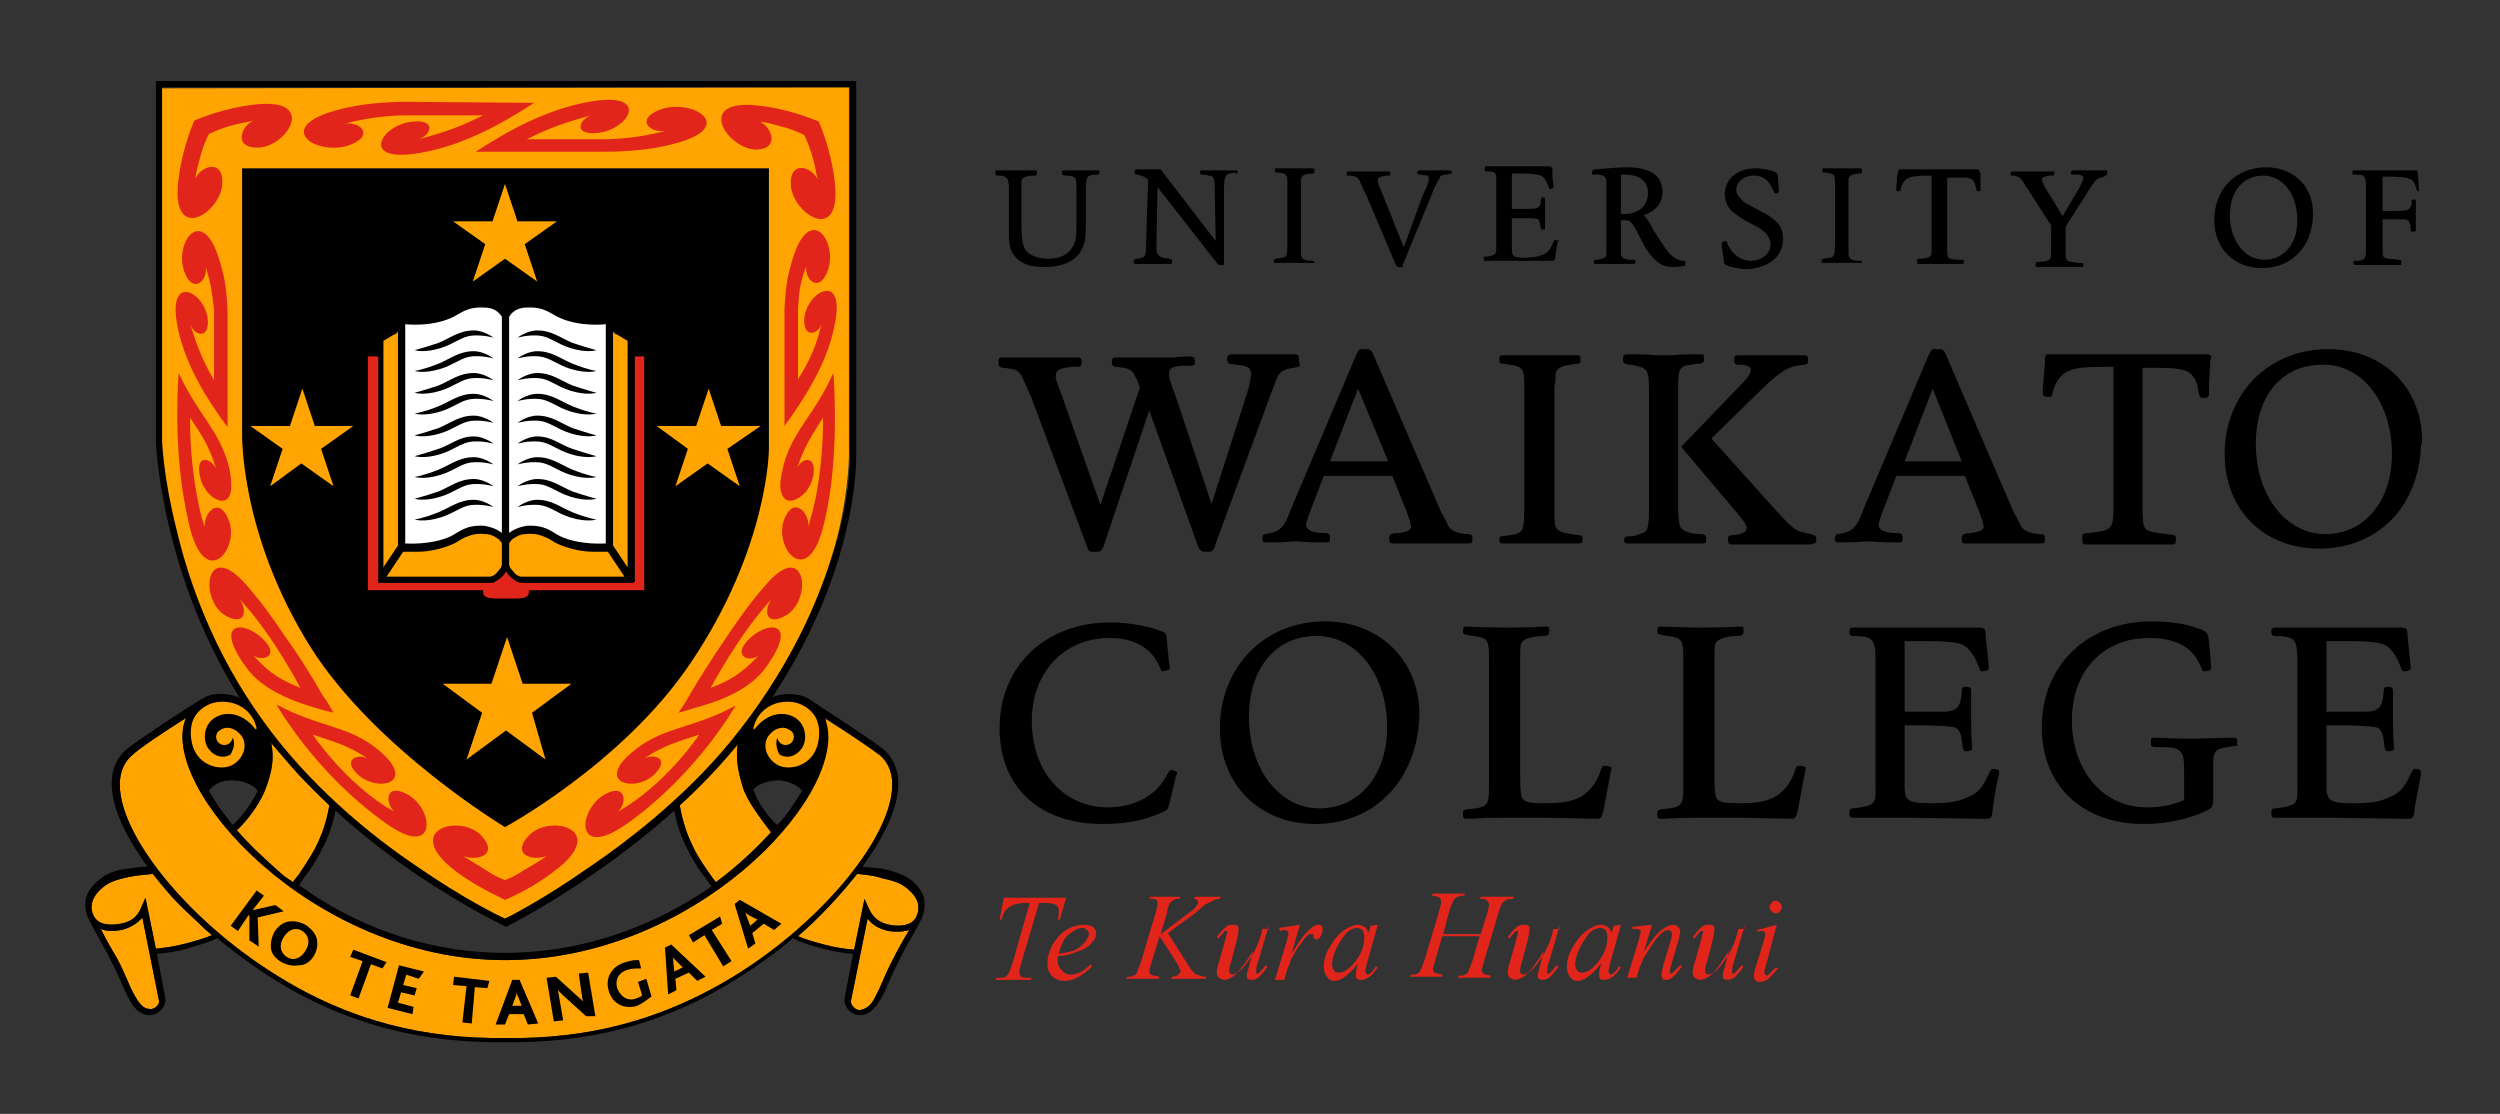 <?xml version="1.0" encoding="utf-8"?>
<!-- Generator: Adobe Illustrator 27.9.0, SVG Export Plug-In . SVG Version: 6.00 Build 0)  -->
<svg version="1.1" id="logos" xmlns="http://www.w3.org/2000/svg" xmlns:xlink="http://www.w3.org/1999/xlink" x="0px" y="0px"
	 viewBox="0 0 240.6 107.2" style="enable-background:new 0 0 240.6 107.2;" xml:space="preserve">
<rect x="0" y="0" width="240.6" height="107.2" fill="#333333" stroke="none"/>
<style type="text/css">
	.st0{fill:#E1251B;}
	.st1{fill:#FFA400;}
	.st2{fill:#FFFFFF;}
</style>
<g>
	<path d="M105.8,16.6L105.8,16.6L105.8,16.6c0-0.2,0-0.2-0.2-0.2c-0.1,0-0.3,0-0.7,0c-0.5,0-0.9,0-1.1,0H103h-0.6h-0.1l0,0
		c-0.1,0-0.1,0-0.1,0.1v0.1c0,0,0,0,0,0.1s0.1,0.2,0.4,0.2c0.5,0,0.8,0.1,0.9,0.3c0.1,0.1,0.1,0.5,0.1,1v3.2v0.3
		c0,1.2-0.1,1.7-0.4,2.1c-0.4,0.7-1.2,1.1-2.3,1.1c-1.1,0-2-0.4-2.3-1c-0.2-0.5-0.3-1-0.3-2.3v-3.5c0,0,0-0.1,0-0.3
		c0-0.1,0-0.3,0-0.3c0-0.2,0.1-0.3,0.2-0.4c0.2-0.1,0.4-0.2,1.1-0.2c0.1,0,0.2,0,0.2-0.2v-0.1v-0.1c0-0.1-0.1-0.1-0.2-0.1l0,0h-0.1
		h-0.2h-0.6h-1h-1.2h-0.4h-0.2c-0.1,0-0.1,0.1-0.1,0.2c0,0.2,0,0.3,0.2,0.3h0.2c0.5,0,0.7,0.2,0.8,0.4c0,0.2,0.1,0.3,0.1,0.8v3.6
		v0.9c0,0.7,0.1,1.3,0.3,1.7c0.2,0.3,0.5,0.7,0.9,0.9c0.6,0.4,1.4,0.5,2.3,0.5c1.6,0,2.9-0.6,3.4-1.5c0.4-0.7,0.5-1.1,0.5-2.8v-3.2
		c0-0.8,0.1-1.1,0.2-1.2c0.1-0.1,0.5-0.2,0.8-0.2C105.8,16.8,105.8,16.8,105.8,16.6"/>
	<path d="M119.1,16.5c0-0.1,0-0.1-0.2-0.1h-0.1c-0.1,0-0.2,0-0.4,0h-1c-0.3,0-0.6,0-1,0h-0.5c-0.1,0-0.1,0-0.2,0
		c-0.2,0-0.2,0-0.2,0.2s0,0.2,0.2,0.2c0.1,0,0.4,0,0.6,0.1c0.3,0,0.5,0.1,0.5,0.3c0.1,0.2,0.1,0.4,0.1,0.9l0.1,5.1l-5.3-6.9h-0.2
		h-0.6h-0.6h-0.7h-0.2l0,0c-0.2,0-0.2,0.1-0.2,0.3c0,0.1,0.1,0.2,0.2,0.2c0.5,0.1,0.8,0.2,1.1,0.5l-0.2,6v0.5c0,0.6-0.1,0.8-0.2,0.9
		c-0.1,0.1-0.2,0.1-0.5,0.2h-0.2c-0.3,0.1-0.3,0.1-0.3,0.3c0,0.1,0,0.2,0.2,0.2c0.1,0,0.1,0,0.2,0h0.5h0.9c0.3,0,0.6,0,1,0
		s0.5,0,0.6,0c0.3,0,0.3,0,0.3-0.2s0-0.2-0.2-0.3c-0.2,0-0.5-0.1-0.7-0.1c-0.3-0.1-0.4-0.2-0.5-0.4c-0.1-0.1-0.1-0.4-0.1-0.9v-0.2
		l0.1-5.3l5.7,7.3c0.1,0.2,0.2,0.2,0.2,0.2s0.1,0,0.2,0c0.2,0,0.2,0,0.3,0c0,0,0-0.1,0-0.3V18c0-0.7,0.1-1,0.3-1.2
		c0.1-0.1,0.3-0.1,0.8-0.2C119,16.8,119.1,16.8,119.1,16.5"/>
	<path d="M126.5,25.3L126.5,25.3L126.5,25.3c0-0.2-0.1-0.2-0.2-0.2H126c-0.6-0.1-0.8-0.2-0.8-0.8v-0.5v-5.7c0,0,0-0.2,0-0.5
		c0-0.1,0-0.2,0-0.3c0-0.2,0.1-0.3,0.2-0.4c0.1-0.1,0.5-0.2,0.9-0.2c0.1,0,0.2,0,0.2-0.2v-0.1c0-0.1,0-0.2-0.2-0.2h-0.2h-0.6h-0.9
		h-1.1h-0.6h-0.1c-0.1,0-0.1,0-0.1,0.1v0.1l0,0c0,0.2,0,0.2,0.1,0.2c0.4,0,0.8,0.1,0.9,0.2c0.2,0.1,0.2,0.3,0.2,1.1v5.7
		c0,0.7-0.1,1-0.2,1.1c-0.2,0.1-0.3,0.1-0.9,0.2c-0.1,0-0.2,0.1-0.2,0.2v0.1c0,0.1,0,0.1,0.2,0.1h0.2c0.1,0,0.3,0,0.4,0
		c0.4,0,0.7,0,0.9,0h0.6c0.2,0,0.5,0,0.9,0c0.2,0,0.4,0,0.5,0L126.5,25.3L126.5,25.3C126.5,25.5,126.5,25.5,126.5,25.3"/>
	<path d="M139.7,16.6c0-0.2,0-0.2-0.2-0.2h-0.1c-0.3,0-0.8,0-1.1,0h-0.2h-0.9c-0.3,0-0.4,0-0.5,0s-0.1,0-0.1,0
		c-0.1,0-0.2,0.1-0.2,0.2c0,0.1,0,0.2,0.2,0.2h0.2c0.5,0.1,0.5,0.1,0.6,0.1c0.1,0.1,0.1,0.1,0.1,0.3c0,0.1,0,0.3-0.1,0.5
		c-0.1,0.3-0.1,0.4-0.2,0.5l-0.2,0.4l-1.9,5.2l-2.2-5.5l-0.2-0.5c-0.1-0.3-0.1-0.4-0.1-0.5c0-0.2,0.2-0.3,0.8-0.4h0.2
		c0.1,0,0.2,0,0.2-0.2s0-0.2-0.1-0.2c0,0-0.1,0-0.2,0H133c-0.6,0-1,0-1.2,0h-1.1c-0.4,0-0.7,0-0.7,0c-0.1,0-0.2,0-0.2,0
		c-0.1,0-0.2,0-0.2,0.2s0,0.2,0.2,0.2c0.4,0,0.7,0.1,0.8,0.2c0.2,0.1,0.2,0.2,0.6,1.1l0.3,0.6l2.8,6.6l0.1,0.2
		c0.1,0.1,0.1,0.1,0.2,0.1h0.2h0.1c0.1,0,0.1,0,0.1-0.1v-0.1l2.8-6.8c0.1-0.3,0.2-0.5,0.2-0.5c0.1-0.2,0.2-0.5,0.4-0.8
		c0.1-0.2,0.2-0.3,0.2-0.4c0.1-0.1,0.3-0.2,0.6-0.2c0.2,0,0.2,0,0.3-0.1C139.7,16.8,139.7,16.7,139.7,16.6"/>
	<path d="M150,23.3c0-0.1-0.1-0.2-0.3-0.2c-0.1,0-0.1,0-0.2,0.2c-0.3,0.7-0.5,1-1,1.2s-0.9,0.3-1.8,0.3c-1,0-1.2-0.1-1.2-0.8v-0.4
		V21h0.3h0.7c1.2,0,1.5,0,1.6,0.2c0.1,0.1,0.1,0.4,0.2,0.8c0,0.1,0.1,0.1,0.1,0.1c0.2,0,0.3,0,0.3-0.2c0-0.1,0-0.1,0-0.2
		c0-0.4,0-0.8,0-1.2c0-0.3,0-0.6,0-0.9v-0.4c0-0.1,0-0.2-0.2-0.2c-0.1,0-0.2,0-0.2,0.2c0,0.7-0.2,0.9-1,0.9h-0.7h-0.8h-0.3v-3.4h0.3
		h0.7c0.9,0,1.5,0.1,1.8,0.2c0.3,0.1,0.5,0.5,0.7,1l0.1,0.2c0,0.1,0,0.1,0.1,0.1c0.2,0,0.3-0.1,0.3-0.2c0,0,0-0.1,0-0.2
		c0-0.2-0.1-0.5-0.1-1c0-0.1,0-0.3,0-0.4c0-0.3-0.1-0.4-0.4-0.4c-0.1,0-0.1,0-0.2,0h-1c-0.5,0-0.9,0-1.4,0h-1.2h-1
		c-0.5,0-0.8,0-0.9,0H143c-0.1,0-0.1,0-0.1,0.2l0,0v0.1c0,0.1,0,0.2,0.1,0.2h0.2c0.1,0,0.2,0,0.3,0s0.2,0.1,0.3,0.1
		c0.2,0.1,0.2,0.3,0.2,1.1v5.7v0.3c0,0.5,0,0.5-0.1,0.7c0,0.1-0.1,0.1-0.1,0.1c-0.2,0.1-0.4,0.2-0.9,0.2c-0.1,0-0.1,0-0.1,0.1v0.1
		V25c0,0.1,0,0.1,0.2,0.1h0.2h0.3c0.2,0,0.5,0,0.8,0c0.7,0,1.2,0,1.6,0h0.3h1.6h0.8c0.3,0,0.5,0,0.6,0h0.2c0.2,0,0.2-0.1,0.3-0.3
		c0-0.1,0-0.1,0-0.3l0.1-0.7c0.1-0.3,0.1-0.6,0.2-0.8C150,23.4,150,23.4,150,23.3"/>
	<path d="M158.6,18.6c0,1.2-0.9,2-2.3,2h-0.2H156v-3.8h0.1c0.1,0,0.2,0,0.2,0C157.8,16.8,158.6,17.4,158.6,18.6 M162.2,25.3
		c0-0.2,0-0.2-0.2-0.2c-0.5,0-1.1-0.4-1.5-0.9s-0.8-1.2-1.4-2.1c-0.4-0.8-0.5-0.9-0.9-1.4c1.2-0.4,1.8-1.2,1.8-2.3
		c0-0.8-0.4-1.4-1-1.8c-0.6-0.3-1.3-0.5-2.4-0.5c-0.8,0-2,0.1-3,0.2c-0.2,0-0.2,0-0.3,0.1c0,0-0.1,0.1-0.1,0.2c0,0.2,0,0.2,0.2,0.2
		h0.3c0.4,0,0.7,0.1,0.8,0.3s0.1,0.2,0.1,0.7v0.4v5.6v0.3c0,0.2,0,0.3,0,0.3c0,0.1,0,0.2-0.1,0.3c0,0.1-0.1,0.1-0.1,0.1
		c-0.1,0.1-0.4,0.1-0.6,0.2h-0.2c-0.1,0-0.2,0-0.2,0.2s0,0.2,0.2,0.2l0,0h0.3h0.5h1.1h1.1h0.4h0.2l0,0c0.1,0,0.1,0,0.2-0.1v-0.1l0,0
		c0-0.1,0-0.2-0.2-0.2h-0.3c-0.4,0-0.7-0.1-0.8-0.3c-0.1-0.1-0.1-0.2-0.1-0.6c0-0.2,0-0.3,0-0.3v-2.6h0.3h0.1c0.5,0,0.7,0.2,1.3,1.4
		c0.7,1.4,1.1,2,1.7,2.5c0.4,0.4,0.9,0.6,1.6,0.6c0.4,0,1-0.1,1.1-0.1C162.2,25.5,162.2,25.4,162.2,25.3"/>
	<path d="M171.6,23c0-0.7-0.2-1.3-0.7-1.7c-0.4-0.4-0.7-0.6-1.7-1.1c-1.1-0.6-1.4-0.7-1.7-1.1c-0.2-0.2-0.4-0.5-0.4-0.8
		c0-0.8,0.7-1.4,1.7-1.4c0.9,0,1.5,0.5,1.9,1.5c0,0.1,0.1,0.2,0.2,0.2c0.2,0,0.3-0.1,0.3-0.2l0,0v-0.1v-0.1l-0.1-1.1V17
		c0-0.3-0.1-0.3-0.2-0.4c-0.3-0.2-1.3-0.4-1.9-0.4c-1.8,0-3,1-3,2.5c0,0.7,0.3,1.4,0.9,1.8c0.4,0.3,0.8,0.6,1.4,0.9
		c1,0.5,1.4,0.8,1.7,1.1c0.2,0.3,0.4,0.6,0.4,1c0,0.9-0.8,1.6-1.9,1.6c-1,0-1.7-0.6-2.2-1.5l-0.1-0.3c0-0.1-0.1-0.1-0.1-0.1
		c-0.2,0-0.4,0.1-0.4,0.2v0.1v0.2l0.2,1.3c0,0.1,0,0.1,0,0.1c0,0.3,0.1,0.3,0.2,0.4c0.4,0.2,1.3,0.4,2,0.4
		C170.2,25.8,171.6,24.7,171.6,23"/>
	<path d="M179.2,25.3L179.2,25.3L179.2,25.3c0-0.2-0.1-0.2-0.2-0.2h-0.3c-0.6-0.1-0.8-0.2-0.8-0.8v-0.5v-5.7c0,0,0-0.2,0-0.5
		c0-0.1,0-0.2,0-0.3c0-0.2,0.1-0.3,0.2-0.4c0.1-0.1,0.5-0.2,0.9-0.2c0.1,0,0.2,0,0.2-0.2v-0.1c0-0.1,0-0.2-0.2-0.2h-0.2h-0.6h-0.9
		h-1.1h-0.6h-0.1c-0.1,0-0.1,0-0.1,0.1v0.1l0,0c0,0.2,0,0.2,0.1,0.2c0.4,0,0.8,0.1,0.9,0.2c0.2,0.1,0.2,0.3,0.2,1.1v5.7
		c0,0.7-0.1,1-0.2,1.1c-0.2,0.1-0.3,0.1-0.9,0.2c-0.1,0-0.2,0.1-0.2,0.2v0.1c0,0.1,0,0.1,0.2,0.1h0.2c0.1,0,0.3,0,0.4,0
		c0.5,0,0.7,0,0.9,0h0.6c0.2,0,0.5,0,0.9,0c0.2,0,0.4,0,0.5,0L179.2,25.3L179.2,25.3C179.2,25.5,179.2,25.5,179.2,25.3"/>
	<path d="M190.5,16.5c0-0.1-0.1-0.2-0.2-0.2h-0.1H190h-0.4c-0.1,0-0.4,0-1,0h-2.2h-1.9h-0.8h-0.5h-0.3l0,0c-0.2,0-0.2,0-0.2,0.1
		s0,0.1-0.1,0.4l-0.1,1.2c0,0.1,0,0.2,0,0.3l0,0c0,0.1,0.1,0.1,0.3,0.1c0.1,0,0.1,0,0.1-0.1c0.1-0.6,0.4-1,0.8-1.2
		c0.3-0.1,0.7-0.2,2-0.2h0.2v6.7c0,0.8,0,1-0.2,1.1c-0.1,0.1-0.5,0.2-0.9,0.2c-0.3,0-0.3,0-0.3,0.2v0.1c0,0.1,0,0.2,0.1,0.2h0.2
		c0.1,0,0.4,0,0.7,0c0.5,0,0.9,0,1.2,0h1.4c0.3,0,0.4,0,0.5,0h0.2c0.2,0,0.2,0,0.2-0.2v-0.1l0,0c0-0.1-0.1-0.1-0.4-0.1
		c-0.6,0-0.8-0.1-0.9-0.1c-0.3-0.1-0.3-0.3-0.3-1.1v-6.7h0.6c0.4,0,0.9,0,1.2,0c0.2,0,0.4,0.1,0.5,0.1c0.3,0.2,0.4,0.5,0.5,1
		c0,0.2,0.1,0.2,0.2,0.2c0.2,0,0.2,0,0.2-0.2V18v-0.3v-0.9v-0.1L190.5,16.5z"/>
	<path d="M202.8,16.6c0-0.2,0-0.2-0.1-0.2l0,0h-0.2H202c-0.3,0-0.6,0-0.9,0c-0.2,0-0.4,0-0.9,0h-0.5c-0.1,0-0.1,0-0.2,0l0,0
		c-0.1,0-0.2,0.1-0.2,0.2c0,0.1,0,0.2,0.1,0.2h0.1c0,0,0.1,0,0.3,0c0.5,0,0.7,0.1,0.7,0.4c0,0.1-0.2,0.5-0.4,0.9l-1.6,2.7l-1.7-2.8
		c-0.2-0.4-0.3-0.6-0.3-0.7c0-0.2,0.2-0.3,0.7-0.4h0.3c0.2,0,0.2-0.1,0.2-0.2c0-0.2,0-0.2-0.2-0.2h-0.3h-1.8c-0.5,0-0.9,0-1.2,0
		c-0.2,0-0.3,0-0.4,0h-0.2l0,0c-0.1,0-0.1,0-0.1,0.2s0,0.2,0.1,0.2h0.2c0.5,0.1,0.7,0.2,1.1,0.9c0,0.1,0.1,0.2,0.2,0.3l2.3,3.6v2.2
		c0,0.8,0,1-0.2,1.1s-0.4,0.2-1,0.2c-0.2,0-0.3,0-0.3,0.2v0.1c0,0.1,0,0.2,0.2,0.2l0,0c0.1,0,0.2,0,0.2,0h0.7h1.1h1.3h0.6h0.3l0,0
		c0.1,0,0.2,0,0.2-0.1v-0.1c0-0.2,0-0.2-0.4-0.2c-0.8-0.1-1.1-0.1-1.2-0.3c-0.1-0.1-0.1-0.2-0.1-0.6c0-0.2,0-0.3,0-0.4v-2.2l2.3-3.6
		c0.5-0.8,0.6-0.9,0.8-1c0.1-0.1,0.4-0.1,0.6-0.2C202.8,16.8,202.8,16.8,202.8,16.6"/>
	<path d="M221.1,21.2c0,2.3-1.3,3.8-3.2,3.8s-3.3-1.9-3.3-4.3c0-2.3,1.3-3.8,3.2-3.8S221.1,18.7,221.1,21.2 M222.6,20.5
		c0-2.6-1.9-4.4-4.5-4.4c-2.9,0-5,2.1-5,5.1c0,2.7,1.9,4.6,4.6,4.6c2.8,0,4.8-2,4.9-5C222.6,20.7,222.6,20.6,222.6,20.5"/>
	<path d="M232.8,18.3L232.8,18.3c0-0.1,0-0.1,0-0.2l-0.1-1.3v-0.2c0-0.2-0.1-0.2-0.2-0.2c0,0-0.1,0-0.2,0h-0.7h-1h-1.5
		c-0.5,0-1,0-1.5,0c-0.4,0-0.6,0-0.8,0s-0.3,0-0.3,0l0,0c-0.1,0-0.1,0-0.1,0.2c0,0.1,0,0.2,0.1,0.2c0,0,0.1,0,0.3,0
		c0.8,0,0.9,0.2,0.9,1.3v5.7c0,0.5,0,0.8-0.1,1s-0.4,0.3-0.8,0.3c-0.3,0-0.3,0-0.3,0.2s0,0.2,0.2,0.2h0.2h0.5h1.2h1.3
		c0.3,0,0.6,0,0.9,0h0.2c0.1,0,0.1,0,0.1-0.2l0,0v-0.1c0-0.1,0-0.2-0.3-0.2c-0.8-0.1-1.1-0.1-1.3-0.2c-0.2-0.1-0.2-0.3-0.2-0.7v-0.3
		v-2.7h0.1h0.6h0.7h0.6c0.1,0,0.3,0,0.4,0.1c0.1,0,0.1,0.1,0.1,0.1c0.1,0.1,0.2,0.4,0.2,0.6c0,0.3,0,0.4,0.2,0.4s0.3,0,0.3-0.2l0,0
		c0-0.1,0-0.2,0-0.3c0-0.3,0-0.6,0-0.7v-0.3c0-0.5,0-1,0-1.2c0-0.1,0-0.2,0-0.2c0-0.1,0-0.2-0.2-0.2s-0.2,0-0.2,0.2
		c0,0.5-0.2,0.7-0.4,0.8c-0.3,0.1-0.6,0.1-1.8,0.1h-0.6V17h0.3h0.4c1.1,0,1.6,0.1,1.9,0.2c0.3,0.1,0.5,0.4,0.6,0.8l0.1,0.3
		c0,0.1,0.1,0.1,0.1,0.1C232.6,18.5,232.8,18.4,232.8,18.3"/>
	<g>
		<path d="M133.6,44.4H128l2.7-7L133.6,44.4z M141.7,52L141.7,52v-0.3c0-0.2-0.1-0.3-0.4-0.3c-0.5,0-1-0.1-1.4-0.3
			c-0.4-0.2-0.5-0.4-0.8-1.1l-0.4-0.7l-6.5-15.1c-0.2-0.5-0.3-0.6-0.7-0.6h-0.3c-0.3,0-0.4,0-0.4,0.1c-0.1,0.1-0.2,0.3-0.3,0.5
			l-6.3,14.9c-0.4,1.1-0.6,1.4-0.9,1.7c-0.1,0.1-0.3,0.2-0.4,0.3c-0.2,0.1-0.5,0.2-1.1,0.3c-0.2,0-0.3,0.1-0.3,0.4
			c0,0.4,0.1,0.4,0.4,0.4h0.5c1.1,0,1.9-0.1,2.3-0.1c0.4,0,1.2,0.1,2.4,0.1h0.5c0.4,0,0.4-0.1,0.4-0.4c0-0.4-0.1-0.5-0.6-0.5
			c-1.1,0-1.7-0.3-1.7-0.8c0-0.2,0.2-0.8,0.4-1.3l1.3-3.4h6.6l1.4,3.5l0.2,0.6c0.1,0.1,0.1,0.2,0.1,0.4c0.1,0.2,0.1,0.3,0.1,0.4
			c0,0.3-0.4,0.5-1.2,0.6c-0.3,0-0.5,0-0.6,0.1c-0.1,0-0.2,0-0.2,0.1c-0.1,0.1-0.1,0.1-0.1,0.2V52c0,0.2,0.1,0.3,0.3,0.3h0.3h0.7
			h2.6c1.7,0,2.7,0,2.9,0h0.6C141.5,52.3,141.7,52.3,141.7,52"/>
		<path d="M164.2,51.9L164.2,51.9c0-0.4-0.1-0.5-0.6-0.5c-0.9,0-1.7-0.3-1.9-0.7c-0.1-0.3-0.2-1-0.2-1.9V37.5c0-2,0.1-2.3,1.3-2.4
			l0,0c0.4-0.1,0.5-0.1,0.6-0.1c0.5,0,0.6-0.1,0.6-0.5v-0.1c0-0.2-0.1-0.4-0.3-0.3h-0.4h-0.8c-0.9,0-1.4,0.1-1.7,0.1h-1.2
			c-0.4,0-1-0.1-1.8-0.1h-1h-0.2c-0.3,0-0.4,0.1-0.4,0.4v0.1c0,0.4,0.1,0.4,0.6,0.5c0.1,0,0.3,0,0.6,0.1l0,0
			c1.1,0.2,1.3,0.4,1.3,2.4V49c0,1.4-0.1,2-0.4,2.2c-0.2,0.1-0.5,0.2-0.8,0.3l0,0c-0.2,0.1-0.4,0.1-0.6,0.1c-0.5,0-0.6,0.1-0.6,0.5
			V52c0,0.2,0.1,0.3,0.3,0.3h0.4c0.2,0,0.5,0,0.8,0c0.9,0,1.4,0,1.7,0h1.2c0.4,0,1,0,1.8,0c0.5,0,0.8,0,1,0h0.4
			C164.1,52.3,164.2,52.3,164.2,51.9 M174.8,51.9c0-0.3-0.1-0.4-0.3-0.4l-0.2-0.1c-0.5-0.1-1.1-0.2-1.4-0.4c-0.5-0.3-0.9-0.7-2-1.9
			l-6.2-6.9l4.5-4.4c1.3-1.3,2.2-2,2.8-2.3c0.4-0.2,0.8-0.3,1.6-0.4C174,35,174,35,174,34.7v-0.2c0-0.2-0.1-0.3-0.3-0.3h-0.4
			c-0.1,0-0.4,0-0.7,0c-0.8,0-1.4,0-1.8,0h-2.3h-0.9c-0.2,0-0.3,0-0.4,0c-0.2,0-0.3,0.1-0.3,0.4c0,0.4,0.1,0.5,0.4,0.5
			c0.9,0,1.2,0.2,1.2,0.5c0,0.4-0.4,0.9-1.7,2.2l-5,5.2l5.4,6.4c0.7,0.8,0.9,1.2,0.9,1.4c0,0.4-0.4,0.6-1.3,0.7
			c-0.4,0-0.5,0.1-0.5,0.4c0,0.4,0.1,0.5,0.4,0.5l0,0h0.5c0.2,0,0.5,0,1,0c1,0,1.9,0,2.5,0s1.3,0,2.3,0h0.8h0.4
			C174.7,52.3,174.8,52.3,174.8,51.9"/>
		<path d="M188.8,44.4h-5.5l2.7-7L188.8,44.4z M196.8,52L196.8,52v-0.3c0-0.2-0.1-0.3-0.4-0.3c-0.5,0-1-0.1-1.4-0.3
			c-0.4-0.2-0.5-0.4-0.8-1.1l-0.4-0.7l-6.5-15.1c-0.2-0.5-0.3-0.6-0.7-0.6h-0.3c-0.3,0-0.4,0-0.4,0.1c-0.1,0.1-0.2,0.3-0.3,0.5
			l-6.3,14.9c-0.4,1.1-0.6,1.4-0.9,1.7c-0.1,0.1-0.3,0.2-0.4,0.3c-0.2,0.1-0.5,0.2-1.1,0.3c-0.2,0-0.3,0.1-0.3,0.4
			c0,0.4,0.1,0.4,0.4,0.4h0.5c1.1,0,1.9-0.1,2.3-0.1c0.4,0,1.2,0.1,2.4,0.1h0.5c0.4,0,0.4-0.1,0.4-0.4c0-0.4-0.1-0.5-0.6-0.5
			c-1.1,0-1.7-0.3-1.7-0.8c0-0.2,0.2-0.8,0.4-1.3l1.3-3.4h6.6l1.4,3.5l0.2,0.6c0.1,0.1,0.1,0.2,0.1,0.4c0.1,0.2,0.1,0.3,0.1,0.4
			c0,0.3-0.4,0.5-1.2,0.6c-0.3,0-0.5,0-0.6,0.1c-0.1,0-0.2,0-0.2,0.1c-0.1,0.1-0.1,0.1-0.1,0.2V52c0,0.2,0.1,0.3,0.3,0.3h0.3h0.7
			h2.6c1.7,0,2.7,0,2.9,0h0.6C196.7,52.3,196.8,52.3,196.8,52"/>
		<path d="M230.2,43.7c0,4.5-2.6,7.7-6.4,7.7c-3.8,0-6.7-3.7-6.7-8.7c0-4.6,2.5-7.6,6.4-7.6C227.3,35,230.2,38.7,230.2,43.7
			 M233.1,42.4c0-5.1-3.8-8.8-9-8.8c-5.8,0-10,4.3-10,10.1c0,5.4,3.8,9.1,9.1,9.1c5.6,0,9.6-4,9.8-10
			C233.1,42.7,233.1,42.5,233.1,42.4"/>
		<path d="M152.3,51.9L152.3,51.9v-0.2c0-0.1-0.1-0.2-0.4-0.2l-0.7-0.1c-1.3-0.2-1.6-0.4-1.6-1.6v-0.9V37.5c0-0.1,0-0.4,0.1-0.9
			c0-0.2,0-0.4,0-0.5c0-0.3,0.2-0.6,0.4-0.7c0.3-0.2,0.9-0.3,1.7-0.4c0.3,0,0.3-0.1,0.3-0.4v-0.1c0-0.2-0.1-0.4-0.3-0.3h-0.5h-1.2
			h-1.8H146h-1.2c-0.1,0-0.1,0-0.2,0c-0.2,0-0.3,0.1-0.3,0.2v0.1v0.1c0,0.4,0.1,0.4,0.3,0.4c0.8,0.1,1.5,0.2,1.7,0.4
			c0.4,0.3,0.4,0.7,0.4,2.2V49c0,1.4-0.1,2-0.4,2.2c-0.3,0.2-0.7,0.3-1.7,0.4c-0.3,0-0.3,0.1-0.3,0.5V52c0,0.2,0.1,0.3,0.3,0.3h0.4
			c0.3,0,0.6,0,0.8,0c0.9,0,1.5,0,1.7,0h1.3c0.4,0,1,0,1.8,0c0.4,0,0.7,0,0.9,0h0.4l0,0C152.2,52.3,152.3,52.3,152.3,51.9"/>
		<path d="M125,34.5c0-0.3-0.1-0.4-0.4-0.4c-0.1,0-0.1,0-0.3,0h-0.8h-1.8H120c-0.5,0-0.9,0-1.1,0c-0.2,0-0.3,0-0.4,0
			c-0.2,0-0.4,0.1-0.4,0.5c0,0.2,0.1,0.3,0.2,0.4c0.1,0.1,0.1,0,0.7,0.1c1.1,0.1,1.4,0.3,1.4,0.9c0,0.3-0.1,0.7-0.2,1.2l-0.2,0.7
			l-3.4,10.6L113.1,38l-0.3-0.8c-0.2-0.6-0.3-0.9-0.3-1.2c0-0.6,0.4-0.8,1.6-0.8h0.5c0.3,0,0.4-0.1,0.4-0.4c0-0.4-0.1-0.5-0.6-0.5
			c-0.1,0-0.5,0-1.4,0.1h-1.7h-2h-0.2c-0.8,0-1.1,0-1.5,0c-0.1,0-0.1,0-0.2,0c-0.3,0-0.4,0.1-0.4,0.4c0,0.4,0.1,0.5,0.4,0.5
			c1,0.1,1.3,0.2,1.6,0.5c0.2,0.3,0.5,0.8,0.7,1.5l-3.8,11.3l-3.8-10.8l-0.2-0.5c-0.2-0.6-0.3-0.8-0.3-1.1c0-0.6,0.4-0.8,1.7-0.9
			h0.4c0.3,0,0.4-0.1,0.4-0.4c0-0.4-0.1-0.5-0.4-0.5h-0.4h-1.1H100h-2.1h-1.1c-0.1,0-0.3,0-0.3,0c-0.4,0-0.4,0.1-0.4,0.5
			c0,0.2,0,0.3,0.1,0.4c0.1,0,0.1,0.1,0.4,0.1c1,0.1,1.3,0.2,1.6,0.6c0.2,0.2,0.2,0.4,0.5,1c0.2,0.5,0.4,0.9,0.5,1.1l5.3,14.2
			c0.3,0.8,0.3,0.8,0.6,0.8h0.6c0.2,0,0.3-0.1,0.5-0.5l4.4-13.1l4.6,12.8c0.2,0.6,0.4,0.8,0.7,0.8h0.5c0.2,0,0.3-0.1,0.5-0.4
			l0.1-0.4l5.2-14.1l0.5-1.3c0.2-0.6,0.3-0.8,0.5-1c0.3-0.3,0.6-0.4,1.3-0.5c0.5-0.1,0.5-0.1,0.6-0.2C125,34.8,125,34.7,125,34.5"/>
		<path d="M212.8,34.4c0-0.2-0.1-0.3-0.4-0.3h-0.2h-0.4h-0.9c-0.2,0-0.9,0-2,0h-4.4h-3.8H199h-1h-0.6h-0.1c-0.3,0-0.4,0-0.4,0.1
			c-0.1,0.1-0.1,0.2-0.1,0.8l-0.2,2.4c0,0.2,0,0.4,0,0.5l0,0c0,0.2,0.2,0.3,0.7,0.3c0.1,0,0.2-0.1,0.2-0.2c0.2-1.1,0.8-2,1.6-2.3
			c0.7-0.3,1.4-0.4,3.9-0.4h0.4v13.4c0,1.5-0.1,1.9-0.5,2.2c-0.3,0.2-1,0.3-1.9,0.4c-0.5,0-0.6,0.1-0.6,0.4V52
			c0,0.3,0.1,0.4,0.3,0.4h0.3c0.3,0,0.7,0,1.3,0c1,0,1.9,0,2.5,0h2.8c0.5,0,0.8,0,0.9,0h0.4c0.4,0,0.5,0,0.5-0.4v-0.2v-0.1
			c0-0.2-0.1-0.2-0.8-0.3c-1.1-0.1-1.5-0.2-1.8-0.3c-0.5-0.2-0.6-0.6-0.6-2.2V35.4h1.1c0.8,0,1.8,0,2.3,0.1c0.4,0.1,0.7,0.1,1,0.3
			c0.5,0.3,0.9,0.9,1,2c0.1,0.4,0.1,0.5,0.5,0.5s0.4-0.1,0.5-0.3v-0.4V37l0.1-1.9v-0.3L212.8,34.4z"/>
	</g>
</g>
<g>
	<path class="st0" d="M96.6,86.4h6l-0.6,2.1h-0.2c0.1-0.3,0.1-0.6,0.1-0.8c0-0.3-0.1-0.5-0.3-0.6c-0.1-0.1-0.5-0.2-1-0.2H100
		l-1.6,5.4c-0.2,0.7-0.3,1.1-0.3,1.3c0,0.1,0.1,0.3,0.2,0.4c0.1,0.1,0.3,0.1,0.7,0.1h0.3l-0.1,0.2h-3.4l0.1-0.2h0.2
		c0.3,0,0.5,0,0.7-0.1c0.1-0.1,0.2-0.2,0.3-0.4c0.1-0.2,0.2-0.5,0.4-1.1l1.6-5.6h-0.5c-0.5,0-0.8,0.1-1.1,0.2
		c-0.3,0.1-0.5,0.3-0.7,0.5s-0.3,0.5-0.4,0.9h-0.2L96.6,86.4z"/>
	<path class="st0" d="M101.8,92c0,0.2,0,0.4,0,0.5c0,0.3,0.1,0.6,0.4,0.9s0.5,0.4,0.9,0.4c0.3,0,0.5-0.1,0.8-0.2
		c0.3-0.1,0.6-0.4,1.1-0.8l0.1,0.2c-0.9,0.9-1.8,1.4-2.6,1.4c-0.6,0-1-0.2-1.3-0.5c-0.3-0.4-0.4-0.7-0.4-1.2c0-0.6,0.2-1.2,0.5-1.8
		c0.4-0.6,0.8-1.1,1.3-1.4s1.1-0.5,1.7-0.5c0.4,0,0.7,0.1,0.9,0.2c0.2,0.2,0.3,0.4,0.3,0.6c0,0.3-0.1,0.6-0.4,0.9
		c-0.3,0.4-0.8,0.7-1.5,0.9C103.2,91.8,102.6,92,101.8,92z M101.9,91.8c0.6-0.1,1-0.2,1.4-0.3c0.5-0.2,0.8-0.5,1.1-0.8
		c0.2-0.3,0.4-0.6,0.4-0.8c0-0.2-0.1-0.3-0.2-0.4c-0.1-0.1-0.2-0.2-0.4-0.2c-0.4,0-0.8,0.2-1.3,0.6
		C102.4,90.3,102.1,90.9,101.9,91.8z"/>
	<path class="st0" d="M112.4,89.8l1.9,3c0.3,0.5,0.6,0.9,0.9,1s0.5,0.2,0.9,0.2l-0.1,0.2h-3.3l0.1-0.2c0.3,0,0.5-0.1,0.6-0.2
		c0.1-0.1,0.2-0.2,0.2-0.3s0-0.2-0.1-0.3c0-0.1-0.1-0.3-0.3-0.6l-1.6-2.5l-0.8,2.6c-0.1,0.4-0.2,0.7-0.2,0.8s0.1,0.3,0.2,0.3
		c0.1,0.1,0.4,0.1,0.8,0.2l-0.1,0.2h-3.1l0.1-0.2c0.3,0,0.5,0,0.6-0.1c0.2-0.1,0.3-0.2,0.3-0.3c0.1-0.2,0.2-0.5,0.4-1l1.4-4.7
		c0.1-0.4,0.2-0.7,0.2-0.9c0-0.2,0-0.3-0.1-0.4s-0.3-0.1-0.6-0.1h-0.1l0.1-0.2h2.9l-0.1,0.2c-0.2,0-0.4,0-0.5,0.1
		c-0.2,0.1-0.3,0.2-0.4,0.3s-0.2,0.4-0.3,1l-0.6,2l2.8-2.1c0.4-0.3,0.6-0.5,0.7-0.7c0.1-0.1,0.1-0.2,0.1-0.3c0-0.1,0-0.1-0.1-0.2
		s-0.2-0.1-0.3-0.1l0.1-0.2h2.5l-0.1,0.2c-0.3,0-0.5,0.1-0.7,0.2s-0.4,0.2-0.6,0.3c-0.1,0-0.4,0.3-1.1,0.9L112.4,89.8z"/>
	<path class="st0" d="M122.1,89.1l-1,3.4c-0.2,0.5-0.2,0.8-0.2,1c0,0.1,0,0.1,0,0.2h0.1c0.1,0,0.1,0,0.2-0.1
		c0.1-0.1,0.3-0.3,0.6-0.7L122,93c-0.3,0.5-0.6,0.8-0.9,1.1c-0.2,0.1-0.4,0.2-0.6,0.2c-0.2,0-0.3,0-0.4-0.1
		c-0.1-0.1-0.1-0.2-0.1-0.3s0-0.3,0.1-0.5c0.1-0.3,0.2-0.9,0.5-1.9c-0.7,1.1-1.2,1.8-1.6,2.2c-0.4,0.4-0.9,0.6-1.2,0.6
		c-0.2,0-0.3-0.1-0.5-0.2c-0.1-0.1-0.2-0.3-0.2-0.5c0-0.3,0.1-0.7,0.3-1.3l0.5-1.8c0.1-0.4,0.2-0.7,0.2-0.8v-0.1H118
		c-0.1,0-0.2,0-0.2,0.1c-0.1,0.1-0.3,0.3-0.5,0.6l-0.2-0.1c0.3-0.4,0.6-0.8,0.9-1c0.2-0.2,0.5-0.2,0.7-0.2c0.1,0,0.3,0,0.4,0.1
		c0.1,0.1,0.1,0.2,0.1,0.4c0,0.2-0.1,0.6-0.2,1.1l-0.5,1.9c-0.2,0.5-0.2,0.8-0.2,1c0,0.1,0,0.1,0.1,0.2c0,0,0.1,0.1,0.2,0.1
		c0.1,0,0.3-0.1,0.5-0.2s0.5-0.4,0.8-0.8c0.3-0.4,0.6-0.8,0.8-1.2s0.5-1,0.7-1.8l0.1-0.4h0.6V89.1z"/>
	<path class="st0" d="M123.1,89.3l2-0.3l-0.8,2.8c0.7-1.2,1.3-2,1.8-2.4c0.3-0.3,0.6-0.4,0.8-0.4c0.1,0,0.2,0,0.3,0.1
		s0.1,0.2,0.1,0.3c0,0.3-0.1,0.5-0.2,0.7c-0.1,0.2-0.2,0.3-0.4,0.3c-0.1,0-0.2,0-0.2-0.1c-0.1-0.1-0.1-0.1-0.1-0.3
		c0-0.1,0-0.1-0.1-0.1h-0.1c-0.1,0-0.1,0-0.2,0c-0.1,0.1-0.3,0.2-0.5,0.5c-0.3,0.4-0.7,0.9-1,1.5c-0.2,0.3-0.3,0.5-0.4,0.9
		c-0.2,0.4-0.3,0.7-0.3,0.8l-0.2,0.7h-0.9l1.1-3.6c0.1-0.4,0.2-0.7,0.2-0.9c0-0.1,0-0.1-0.1-0.2s-0.2-0.1-0.3-0.1s-0.2,0-0.4,0.1
		L123.1,89.3z"/>
	<path class="st0" d="M132.6,89l-1.1,3.9l-0.1,0.5c0,0.1,0,0.1,0,0.1c0,0.1,0,0.1,0.1,0.2l0.1,0.1c0.1,0,0.1,0,0.2-0.1
		c0.2-0.1,0.4-0.3,0.6-0.7l0.2,0.1c-0.3,0.4-0.5,0.7-0.8,0.9s-0.5,0.3-0.8,0.3c-0.2,0-0.3,0-0.4-0.1c-0.1-0.1-0.1-0.2-0.1-0.4
		s0-0.4,0.1-0.7l0.1-0.4c-0.5,0.7-1,1.1-1.4,1.4c-0.3,0.2-0.6,0.3-0.9,0.3c-0.3,0-0.5-0.1-0.7-0.4c-0.2-0.2-0.3-0.6-0.3-1
		c0-0.6,0.2-1.3,0.6-1.9c0.4-0.7,0.8-1.2,1.4-1.6c0.4-0.3,0.9-0.5,1.3-0.5c0.2,0,0.4,0.1,0.6,0.2c0.2,0.1,0.3,0.3,0.4,0.6l0.2-0.7
		L132.6,89z M130.6,89.3c-0.2,0-0.5,0.1-0.8,0.3c-0.4,0.3-0.7,0.8-1.1,1.5c-0.3,0.6-0.5,1.2-0.5,1.7c0,0.3,0.1,0.5,0.2,0.6
		c0.1,0.2,0.3,0.2,0.5,0.2c0.4,0,0.9-0.3,1.4-0.9c0.7-0.8,1-1.7,1-2.5c0-0.3-0.1-0.6-0.2-0.7S130.8,89.3,130.6,89.3z"/>
	<path class="st0" d="M138.9,89.9h3.6l0.6-1.9c0.1-0.4,0.2-0.7,0.2-0.9c0-0.1,0-0.2-0.1-0.3c0-0.1-0.1-0.1-0.2-0.2s-0.3-0.1-0.6-0.1
		l0.1-0.2h3.2l-0.1,0.2c-0.3,0-0.5,0-0.6,0.1c-0.2,0.1-0.3,0.2-0.4,0.3c-0.1,0.2-0.3,0.5-0.4,1l-1.4,4.7c-0.1,0.4-0.2,0.7-0.2,0.8
		c0,0.1,0.1,0.3,0.2,0.3c0.1,0.1,0.3,0.1,0.7,0.2l-0.1,0.2h-3.1l0.1-0.2c0.3,0,0.5,0,0.6-0.1c0.2-0.1,0.3-0.2,0.3-0.3
		c0.1-0.2,0.2-0.5,0.4-1l0.7-2.4h-3.6l-0.7,2.4c-0.1,0.4-0.2,0.7-0.2,0.8s0.1,0.3,0.2,0.3c0.1,0.1,0.3,0.1,0.7,0.2V94h-3.1l0.1-0.2
		c0.3,0,0.5,0,0.6-0.1c0.2-0.1,0.3-0.2,0.3-0.3c0.1-0.2,0.2-0.5,0.4-1l1.4-4.7c0.1-0.4,0.2-0.7,0.2-0.9c0-0.1,0-0.2-0.1-0.3
		c0-0.1-0.1-0.1-0.2-0.2c-0.1,0-0.3-0.1-0.6-0.1l0.1-0.2h3.1l-0.1,0.2c-0.3,0-0.4,0-0.6,0.1c-0.2,0.1-0.3,0.2-0.4,0.3
		c-0.1,0.2-0.2,0.5-0.4,1L138.9,89.9z"/>
	<path class="st0" d="M150.1,89.1l-1,3.4c-0.2,0.5-0.2,0.8-0.2,1c0,0.1,0,0.1,0,0.2h0.1c0.1,0,0.1,0,0.2-0.1
		c0.1-0.1,0.3-0.3,0.6-0.7L150,93c-0.3,0.5-0.6,0.8-0.9,1.1c-0.2,0.1-0.4,0.2-0.6,0.2c-0.2,0-0.3,0-0.4-0.1
		c-0.1-0.1-0.1-0.2-0.1-0.3s0-0.3,0.1-0.5c0.1-0.3,0.2-0.9,0.5-1.9c-0.7,1.1-1.2,1.8-1.6,2.2c-0.4,0.4-0.9,0.6-1.2,0.6
		c-0.2,0-0.3-0.1-0.5-0.2c-0.1-0.1-0.2-0.3-0.2-0.5c0-0.3,0.1-0.7,0.3-1.3l0.5-1.8c0.1-0.4,0.2-0.7,0.2-0.8v-0.1H146
		c-0.1,0-0.2,0-0.2,0.1c-0.1,0.1-0.3,0.3-0.5,0.6l-0.2-0.1c0.3-0.4,0.6-0.8,0.9-1c0.2-0.2,0.5-0.2,0.7-0.2c0.1,0,0.3,0,0.4,0.1
		c0.1,0.1,0.1,0.2,0.1,0.4c0,0.2-0.1,0.6-0.2,1.1l-0.5,1.9c-0.2,0.5-0.2,0.8-0.2,1c0,0.1,0,0.1,0.1,0.2c0,0,0.1,0.1,0.2,0.1
		c0.1,0,0.3-0.1,0.5-0.2s0.5-0.4,0.8-0.8c0.3-0.4,0.6-0.8,0.8-1.2s0.5-1,0.7-1.8l0.1-0.4h0.6V89.1z"/>
	<path class="st0" d="M156,89l-1.1,3.9l-0.1,0.5c0,0.1,0,0.1,0,0.1c0,0.1,0,0.1,0.1,0.2l0.1,0.1c0.1,0,0.1,0,0.2-0.1
		c0.2-0.1,0.4-0.3,0.6-0.7l0.2,0.1c-0.3,0.4-0.5,0.7-0.8,0.9s-0.5,0.3-0.8,0.3c-0.2,0-0.3,0-0.4-0.1c-0.1-0.1-0.1-0.2-0.1-0.4
		s0-0.4,0.1-0.7l0.1-0.4c-0.5,0.7-1,1.1-1.4,1.4c-0.3,0.2-0.6,0.3-0.9,0.3c-0.3,0-0.5-0.1-0.7-0.4c-0.2-0.2-0.3-0.6-0.3-1
		c0-0.6,0.2-1.3,0.6-1.9c0.4-0.7,0.8-1.2,1.4-1.6c0.4-0.3,0.9-0.5,1.3-0.5c0.2,0,0.4,0.1,0.6,0.2c0.2,0.1,0.3,0.3,0.4,0.6l0.2-0.7
		L156,89z M154,89.3c-0.2,0-0.5,0.1-0.8,0.3c-0.4,0.3-0.7,0.8-1.1,1.5c-0.3,0.6-0.5,1.2-0.5,1.7c0,0.3,0.1,0.5,0.2,0.6
		c0.1,0.2,0.3,0.2,0.5,0.2c0.4,0,0.9-0.3,1.4-0.9c0.7-0.8,1-1.7,1-2.5c0-0.3-0.1-0.6-0.2-0.7S154.2,89.3,154,89.3z"/>
	<path class="st0" d="M159,89l-0.8,2.6c0.7-1.1,1.3-1.8,1.7-2.1c0.4-0.3,0.8-0.5,1.1-0.5c0.2,0,0.4,0.1,0.5,0.2s0.2,0.3,0.2,0.5
		s-0.1,0.5-0.2,0.9l-0.7,2.4c-0.1,0.3-0.1,0.5-0.1,0.5c0,0.1,0,0.1,0,0.1l0.1,0.1c0,0,0.1,0,0.2-0.1c0.2-0.2,0.4-0.4,0.7-0.7
		l0.2,0.1c-0.4,0.5-0.7,0.9-1,1.1c-0.2,0.2-0.4,0.2-0.6,0.2c-0.1,0-0.3,0-0.3-0.1s-0.1-0.2-0.1-0.4s0.1-0.5,0.2-1l0.7-2.3
		c0.1-0.3,0.1-0.5,0.1-0.7c0-0.1,0-0.1-0.1-0.2c-0.1,0-0.1-0.1-0.2-0.1c-0.1,0-0.2,0-0.4,0.1c-0.3,0.2-0.6,0.5-0.9,0.9
		c-0.3,0.4-0.6,0.9-1,1.5c-0.2,0.3-0.3,0.7-0.5,1.1l-0.3,1h-0.9l1.1-3.6c0.1-0.4,0.2-0.7,0.2-0.8c0-0.1,0-0.2-0.1-0.2
		c-0.1-0.1-0.2-0.1-0.3-0.1c0,0-0.1,0-0.2,0h-0.2v-0.2L159,89z"/>
	<path class="st0" d="M167.9,89.1l-1,3.4c-0.2,0.5-0.2,0.8-0.2,1c0,0.1,0,0.1,0,0.2h0.1c0.1,0,0.1,0,0.2-0.1
		c0.1-0.1,0.3-0.3,0.6-0.7l0.2,0.1c-0.3,0.5-0.6,0.8-0.9,1.1c-0.2,0.1-0.4,0.2-0.6,0.2c-0.2,0-0.3,0-0.4-0.1
		c-0.1-0.1-0.1-0.2-0.1-0.3s0-0.3,0.1-0.5c0.1-0.3,0.2-0.9,0.5-1.9c-0.7,1.1-1.2,1.8-1.6,2.2c-0.4,0.4-0.9,0.6-1.2,0.6
		c-0.2,0-0.3-0.1-0.5-0.2c-0.1-0.1-0.2-0.3-0.2-0.5c0-0.3,0.1-0.7,0.3-1.3l0.5-1.8c0.1-0.4,0.2-0.7,0.2-0.8v-0.1h-0.1
		c-0.1,0-0.2,0-0.2,0.1c-0.1,0.1-0.3,0.3-0.5,0.6l-0.2-0.1c0.3-0.4,0.6-0.8,0.9-1c0.2-0.2,0.5-0.2,0.7-0.2c0.1,0,0.3,0,0.4,0.1
		c0.1,0.1,0.1,0.2,0.1,0.4c0,0.2-0.1,0.6-0.2,1.1l-0.5,1.9c-0.2,0.5-0.2,0.8-0.2,1c0,0.1,0,0.1,0.1,0.2c0,0,0.1,0.1,0.2,0.1
		c0.1,0,0.3-0.1,0.5-0.2s0.5-0.4,0.8-0.8c0.3-0.4,0.6-0.8,0.8-1.2s0.5-1,0.7-1.8l0.1-0.4h0.6V89.1z"/>
	<path class="st0" d="M171,89l-1.1,4.1c-0.1,0.3-0.1,0.4-0.1,0.5s0,0.1,0.1,0.2l0.1,0.1c0.1,0,0.1,0,0.2-0.1
		c0.2-0.2,0.4-0.4,0.7-0.7l0.2,0.1c-0.3,0.4-0.6,0.7-0.9,1c-0.3,0.2-0.5,0.3-0.8,0.3c-0.2,0-0.3,0-0.4-0.1c-0.1-0.1-0.2-0.2-0.2-0.4
		c0-0.1,0-0.4,0.1-0.7l0.8-2.6c0.1-0.4,0.2-0.7,0.2-0.8c0-0.1,0-0.2-0.1-0.2c-0.1-0.1-0.1-0.1-0.2-0.1c-0.1,0-0.3,0-0.5,0.1v-0.2
		L171,89z M170.9,86.7c0.2,0,0.3,0.1,0.4,0.2s0.2,0.2,0.2,0.4c0,0.2-0.1,0.3-0.2,0.4c-0.1,0.1-0.2,0.2-0.4,0.2s-0.3-0.1-0.4-0.2
		c-0.1-0.1-0.2-0.2-0.2-0.4c0-0.2,0.1-0.3,0.2-0.4C170.6,86.7,170.7,86.7,170.9,86.7z"/>
</g>
<g>
	<path d="M113.1,75l-0.5,2.1l-0.1,0.4c-0.1,0.4-0.2,0.5-0.7,0.7c-1.7,0.8-3.6,1.1-5.7,1.1c-6.1,0-9.9-3.6-9.9-9.2
		c0-6,4.4-10.2,10.7-10.2c1.7,0,3.9,0.4,5,0.9c0.3,0.1,0.3,0.2,0.4,0.6v0.3l0.2,2l0.1,0.6c0,0.1-0.1,0.2-0.3,0.2
		c0,0-0.2,0.1-0.4,0.1c-0.1,0-0.2-0.1-0.2-0.2c-0.7-1.9-2.4-3-4.9-3c-4.4,0-7.5,3.3-7.5,8c0,4.9,3.1,8.3,7.3,8.3
		c2.7,0,4.8-1.2,5.8-3.3c0.1-0.2,0.2-0.3,0.3-0.3s0.1,0,0.4,0.1c0.2,0.1,0.2,0.1,0.2,0.2S113.1,74.7,113.1,75z"/>
	<path d="M126.6,79.3c-5.4,0-9.2-3.8-9.2-9.2c0-5.9,4.3-10.3,10.1-10.3c5.3,0,9.1,3.8,9.1,8.9C136.5,74.9,132.4,79.3,126.6,79.3z
		 M126.7,61.2c-3.9,0-6.5,3.1-6.5,7.8c0,5,2.9,8.8,6.8,8.8c3.8,0,6.5-3.2,6.5-7.8C133.5,65,130.6,61.2,126.7,61.2z"/>
	<path d="M155,74.4l-0.7,3.7l-0.1,0.3c-0.1,0.3-0.2,0.4-0.5,0.4l-4.6-0.1h-4.7c-2.5,0-2,0.1-3.3,0.1c-0.2,0-0.3-0.1-0.3-0.3v-0.3
		c0-0.2,0.1-0.2,0.3-0.3c2.1-0.2,2.2-0.3,2.2-2.2v-12c0-1.7,0-2.2-0.9-2.4c-0.6-0.1-0.8-0.1-1.2-0.2s-0.4-0.1-0.4-0.4
		s0.1-0.4,0.3-0.4c-0.2,0,2.8,0.1,3.7,0.1c2.5,0,3.7-0.1,4-0.1s0.3,0.1,0.3,0.3v0.2c0,0.3-0.1,0.3-0.4,0.4c-1,0-1.7,0.2-2,0.4
		c-0.4,0.2-0.4,0.6-0.4,2.2v10.9c0,1.7,0.1,1.9,0.2,2.1c0.2,0.4,0.7,0.5,2,0.5c1.7,0,2.5-0.1,3.4-0.5s1.8-1.4,2.2-2.8
		c0.1-0.2,0.1-0.3,0.3-0.3c0.1,0,0.3,0,0.3,0c0.3,0.1,0.4,0.1,0.4,0.3C155,74.1,155,74.4,155,74.4z"/>
	<path d="M173.7,74.4l-0.7,3.7l-0.1,0.3c-0.1,0.3-0.2,0.4-0.5,0.4l-4.6-0.1h-4.7c-2.5,0-2,0.1-3.3,0.1c-0.2,0-0.3-0.1-0.3-0.3v-0.3
		c0-0.2,0.1-0.2,0.3-0.3c2.1-0.2,2.2-0.3,2.2-2.2v-12c0-1.7,0-2.2-0.9-2.4c-0.6-0.1-0.8-0.1-1.2-0.2s-0.4-0.1-0.4-0.4
		s0.1-0.4,0.3-0.4c-0.2,0,2.8,0.1,3.7,0.1c2.5,0,3.7-0.1,4-0.1s0.3,0.1,0.3,0.3v0.2c0,0.3-0.1,0.3-0.4,0.4c-1,0-1.7,0.2-2,0.4
		c-0.4,0.2-0.4,0.6-0.4,2.2v10.9c0,1.7,0.1,1.9,0.2,2.1c0.2,0.4,0.7,0.5,2,0.5c1.7,0,2.5-0.1,3.4-0.5s1.8-1.4,2.2-2.8
		c0.1-0.2,0.1-0.3,0.3-0.3c0.1,0,0.3,0,0.3,0c0.3,0.1,0.4,0.1,0.4,0.3C173.7,74.1,173.7,74.4,173.7,74.4z"/>
	<path d="M191.8,77.7c-0.1,0.7,0,1.1-0.6,1.1h-0.5c-0.3,0-0.6,0-6.7-0.1c-0.7,0-1.8,0-3.2,0c-0.7,0-1.2,0-1.6,0h-0.9
		c-0.2,0-0.3-0.1-0.3-0.3v-0.3c0-0.2,0.1-0.3,0.3-0.3c1-0.1,1.4-0.2,1.8-0.4c0.5-0.3,0.4-1,0.4-1.7v-12c0-1.5-0.1-1.9-0.5-2.2
		c-0.3-0.2-0.8-0.3-1.7-0.3c-0.2,0-0.3-0.1-0.3-0.3v-0.2c0-0.2,0.1-0.3,0.3-0.3h0.5c0.3,0,1,0,1.9,0h4.4c0.9,0,1.8,0,2.8,0
		c2.3,0,2.1,0,2.5,0c0.6,0,0.7,0.1,0.7,0.7c0.1,1.2,0.3,2.7,0.3,3.2c0,0.2-0.2,0.3-0.7,0.3c-0.1,0-0.1,0-0.3-0.5
		c-0.3-0.9-0.9-1.7-1.4-2c-0.6-0.3-1.8-0.4-3.6-0.4c-1.7,0-2.1,0-2.1,0v6.8h2.2h1.4c1.4,0,1.8-0.4,1.9-1.9c0-0.4,0.1-0.5,0.4-0.5
		c0.4,0,0.5,0.1,0.5,0.4v0.7c0,0.6,0,1.2,0,1.8c0,2.6,0.1,2.6,0.1,2.9s-0.1,0.4-0.6,0.4c-0.2,0-0.2-0.1-0.3-0.3
		c-0.1-1-0.2-1.5-0.4-1.7c-0.2-0.4-0.7-0.4-3.2-0.5h-1.4h-0.6v5.9c0,1.4,0.4,1.6,2.5,1.6c1.7,0,2.6-0.1,3.6-0.6
		c1-0.4,1.4-0.9,2.1-2.4c0.1-0.2,0.2-0.3,0.3-0.3c0.4,0,0.6,0.1,0.6,0.3C192.4,74.8,192.2,74.8,191.8,77.7z"/>
	<path d="M215,71.8c-0.7,0.1-1.4,0.2-1.6,0.4c-0.2,0.1-0.4,0.5-0.4,0.9c0,0.2,0,0.9,0,1.3v2.5c0,0.8-0.2,0.9-0.6,1.1
		c-1.6,0.8-3.9,1.3-6.1,1.3c-5.9,0-9.8-3.7-9.8-9.3c0-6,4.4-10.2,10.6-10.2c1.6,0,3.2,0.2,4.5,0.7c0.9,0.3,0.9,0.5,1,1.3
		c0.1,0.9,0.2,2.3,0.2,2.5s-0.2,0.3-0.7,0.3c-0.1,0-0.2-0.1-0.2-0.2c-0.7-2-2.3-3-5.1-3c-4.4,0-7.4,3.2-7.4,7.9c0,4.9,3,8.4,7.2,8.4
		c1.4,0,2.4-0.2,3.6-0.7v-2.6c0-1.3,0-2-0.7-2.3c-0.4-0.2-1-0.2-1.9-0.2c-0.4,0-0.6,0-0.6-0.4s0-0.5,0.4-0.5c0.2,0,2.1,0.1,3.5,0.1
		c0,0,3-0.1,4.1-0.1c0.3,0,0.3,0.1,0.3,0.4v0.2C215.4,71.7,215.3,71.8,215,71.8z"/>
	<path d="M232.4,77.7c-0.1,0.7,0,1.1-0.6,1.1h-0.5c-0.3,0-0.6,0-6.7-0.1c-0.7,0-1.8,0-3.2,0c-0.7,0-1.2,0-1.6,0h-0.9
		c-0.2,0-0.3-0.1-0.3-0.3v-0.3c0-0.2,0.1-0.3,0.3-0.3c1-0.1,1.4-0.2,1.8-0.4c0.5-0.3,0.4-1,0.4-1.7v-12c0-1.5-0.1-1.9-0.5-2.2
		c-0.3-0.2-0.8-0.3-1.7-0.3c-0.2,0-0.3-0.1-0.3-0.3v-0.2c0-0.2,0.1-0.3,0.3-0.3h0.5c0.3,0,1,0,1.9,0h4.4c0.9,0,1.8,0,2.8,0
		c2.3,0,2.1,0,2.5,0c0.6,0,0.7,0.1,0.7,0.7c0.1,1.2,0.3,2.7,0.3,3.2c0,0.2-0.2,0.3-0.7,0.3c-0.1,0-0.1,0-0.3-0.5
		c-0.3-0.9-0.9-1.7-1.4-2c-0.6-0.3-1.8-0.4-3.6-0.4c-1.7,0-2.1,0-2.1,0v6.8h2.2h1.4c1.4,0,1.8-0.4,1.9-1.9c0-0.4,0.1-0.5,0.4-0.5
		c0.4,0,0.5,0.1,0.5,0.4v0.7c0,0.6,0,1.2,0,1.8c0,2.6,0.1,2.6,0.1,2.9s-0.1,0.4-0.6,0.4c-0.2,0-0.2-0.1-0.3-0.3
		c-0.1-1-0.2-1.5-0.4-1.7c-0.2-0.4-0.7-0.4-3.2-0.5h-1.4h-0.6v5.9c0,1.4,0.4,1.6,2.5,1.6c1.7,0,2.6-0.1,3.6-0.6
		c1-0.4,1.4-0.9,2.1-2.4c0.1-0.2,0.2-0.3,0.3-0.3c0.4,0,0.6,0.1,0.6,0.3C233,74.8,232.9,74.8,232.4,77.7z"/>
</g>
<g id="UoW_Tauranga_stacked_1_">
	<g>
		<g>
			<path class="st1" d="M81.9,96.3c-0.1,0.4,0.5,1,0.9,0.9c0.6-0.1,1.1-0.5,1.5-1.4c0.5-0.9,0.9-2.1,1.6-3.4c0.6-1.2,1-1.9,1.6-2.9
				c-0.7,0.2-1.3,0.2-2,0.1c-0.8-0.2-1.5-0.5-2-1.2L81.9,96.3z M15.3,96.3l-1.6-8c-0.5,0.6-1.2,1-2,1.2c-0.7,0.1-1.3,0.2-2-0.1
				c0.5,1,0.9,1.7,1.6,2.9c0.7,1.3,1.1,2.5,1.6,3.4s0.9,1.4,1.5,1.4C14.8,97.2,15.4,96.7,15.3,96.3 M79.3,69.1
				c2.8,6.7-11.9,23.3-30.7,23.3c-18.7,0-33.5-16.8-30.7-23.3c-1.9,1.2-4.5,2.9-5.2,3.6C8.6,76.3,15.8,87,26.2,93.6
				c7.5,4.8,14.9,6.4,22.5,6.3c7.5,0.1,14.9-1.5,22.5-6.3C81.6,87,88.8,76.3,84.7,72.7C83.8,72,81.2,70.3,79.3,69.1 M22.8,79.9
				c1.2,1.4,2.7,2.8,4.3,4.2c0.3,0.3,0.7,0.5,1.1,0.8c0.1-0.2,0.3-0.4,0.6-0.8c0.4-0.6,1-1.5,1.5-2.4c0.7-1.4,1.1-2.5,1.4-4.2
				c-1.3-1.2-3-3-3-3s-1.3-1.5-2.6-3c0.3,1.4,0.1,2.7-0.5,4.3C25.2,77,24,78.8,22.8,79.9 M19.7,89.4c-0.8-0.8-1.6-1.5-2.4-2.3
				c-1-1-1.8-2-2.6-3c-0.6,0.1-1.4,0.1-2.3,0.3c-0.9,0.2-1.8,0.4-2.5,1c-1.1,0.9-1.3,1.9-0.9,2.7c0.4,0.9,1.5,1,2.6,0.8
				c1-0.2,1.6-0.6,2-1.6l0.4-0.9l1,4.9c1-0.1,1.7-0.2,2.9-0.5c1.1-0.3,1.8-0.5,2.5-0.8L19.7,89.4z M82.5,84.1c-1.6,2-3.5,4.1-5.7,6
				c0.7,0.3,1.4,0.5,2.5,0.8s1.9,0.4,2.9,0.5l1-4.9l0.4,0.9c0.4,0.9,1,1.4,2,1.6s2.2,0.1,2.6-0.8s0.2-1.8-0.9-2.7
				c-0.7-0.6-1.6-0.8-2.5-1C83.9,84.2,83.2,84.2,82.5,84.1 M71.5,75.8c-0.5-1.6-0.7-2.9-0.5-4.3c-1.3,1.6-2.7,3-2.7,3
				s-1.7,1.7-2.9,2.9c0.3,1.7,0.7,2.9,1.4,4.3c0.5,1,1.1,1.8,1.5,2.4c0.2,0.3,0.5,0.7,0.6,0.8c2.3-1.7,4.1-3.5,5.3-4.8
				C73.3,78.9,71.9,77.1,71.5,75.8"/>
			<polygon points="24.9,91.1 24.8,88.3 27.3,87.7 26.5,87.1 24.3,87.6 24.3,87.6 25.4,86.2 24.7,85.7 22.2,89.1 22.9,89.6 
				23.9,88.1 24,88.1 24,90.5 			"/>
			<path d="M30.2,92c0.3-0.5,0.4-1,0.3-1.6c-0.1-0.5-0.5-1-1.1-1.4c-0.6-0.3-1.1-0.4-1.7-0.3c-0.5,0.1-1,0.5-1.3,1
				c-0.3,0.6-0.4,1.2-0.3,1.7c0.1,0.5,0.5,0.9,1,1.2c0.6,0.3,1.1,0.4,1.7,0.3C29.4,92.9,29.9,92.5,30.2,92 M29.4,91.5
				c-0.5,0.8-1.2,1-1.8,0.6s-0.8-1.1-0.3-1.9s1.2-1,1.8-0.6S29.9,90.7,29.4,91.5"/>
			<polygon points="37.2,92.6 34,91.4 33.7,92.1 34.9,92.5 33.7,95.8 34.5,96.1 35.7,92.8 36.8,93.2 			"/>
			<polygon points="39.7,97.6 39.8,96.9 38.3,96.5 38.6,95.5 39.9,95.8 40.1,95.1 38.8,94.8 39.1,93.8 40.3,94.2 40.8,93.5 
				38.4,92.9 37.3,97 			"/>
			<polygon points="47.1,94.4 43.7,94 43.6,94.8 44.9,94.9 44.5,98.4 45.4,98.5 45.7,95 46.9,95.1 			"/>
			<path d="M51.8,98.5L50,94.3h-0.7l-1.6,4.3h0.9l0.4-1h1.4l0.4,1L51.8,98.5z M50.2,96.8h-0.9l0.3-0.8c0.1-0.2,0.1-0.4,0.1-0.5l0,0
				c0,0.1,0.1,0.3,0.2,0.5L50.2,96.8z"/>
			<path d="M57.3,97.8l-0.7-4.2l-0.9,0.1l0.3,2.1c0,0.2,0.1,0.4,0.1,0.6l0,0c-0.1-0.2-0.3-0.3-0.5-0.5L53.5,94l-0.9,0.1l0.7,4.2
				l0.9-0.1l-0.4-2.3c0-0.2-0.1-0.4-0.1-0.6l0,0c0.2,0.2,0.3,0.3,0.5,0.5l2.2,2L57.3,97.8z"/>
			<path d="M62.7,95.9l-0.5-1.7l-0.8,0.3l0.4,1.3c-0.1,0.1-0.3,0.2-0.6,0.3c-0.8,0.3-1.5-0.2-1.8-1c-0.2-0.7,0-1.5,1.1-1.8
				c0.4-0.1,0.8-0.1,1.2-0.1l-0.2-0.8c-0.4,0-0.7,0-1.3,0.2c-1.4,0.4-2,1.6-1.6,2.8c0.3,1.1,1.4,1.8,2.7,1.4
				C61.8,96.6,62.3,96.2,62.7,95.9"/>
			<path d="M67.9,94l-3.3-3.1L64,91.2l0.3,4.5l0.8-0.4L65,94.2l1.3-0.6l0.8,0.8L67.9,94z M65.7,93.1l-0.8,0.4l-0.1-0.9
				c0-0.2,0-0.4-0.1-0.5l0,0c0.1,0.1,0.2,0.2,0.4,0.4L65.7,93.1z"/>
			<polygon points="69.3,88.2 66.3,90 66.7,90.7 67.8,90 69.6,93 70.4,92.5 68.5,89.5 69.5,88.9 			"/>
			<path d="M75.2,88.9l-4-2.3L70.7,87l1.3,4.3l0.7-0.5l-0.3-1l1.1-0.9l1,0.6L75.2,88.9z M72.9,88.5l-0.7,0.6l-0.3-0.8
				c-0.1-0.2-0.1-0.4-0.2-0.5l0,0c0.1,0.1,0.3,0.2,0.4,0.3L72.9,88.5z"/>
			<path d="M81.9,96.3c-0.1,0.4,0.5,1,0.9,0.9c0.6-0.1,1.1-0.5,1.5-1.4c0.5-0.9,0.9-2.1,1.6-3.4c0.6-1.2,1-1.9,1.6-2.9
				c-0.7,0.2-1.3,0.2-2,0.1c-0.8-0.2-1.5-0.5-2-1.2L81.9,96.3z M15.3,96.3l-1.6-8c-0.5,0.6-1.2,1-2,1.2c-0.7,0.1-1.3,0.2-2-0.1
				c0.5,1,0.9,1.7,1.6,2.9c0.7,1.3,1.1,2.5,1.6,3.4s0.9,1.4,1.5,1.4C14.8,97.2,15.4,96.7,15.3,96.3 M22.8,79.9
				c1.2,1.4,2.7,2.8,4.3,4.2c0.3,0.3,0.7,0.5,1.1,0.8c0.1-0.2,0.3-0.4,0.6-0.8c0.4-0.6,1-1.5,1.5-2.4c0.7-1.4,1.1-2.5,1.4-4.2
				c-1.3-1.2-3-3-3-3s-1.3-1.5-2.6-3c0.3,1.4,0.1,2.7-0.5,4.3C25.2,77,24,78.8,22.8,79.9 M19.7,89.4c-0.8-0.8-1.6-1.5-2.4-2.3
				c-1-1-1.8-2-2.6-3c-0.6,0.1-1.4,0.1-2.3,0.3c-0.9,0.2-1.8,0.4-2.5,1c-1.1,0.9-1.3,1.9-0.9,2.7c0.4,0.9,1.5,1,2.6,0.8
				c1-0.2,1.6-0.6,2-1.6l0.4-0.9l1,4.9c1-0.1,1.7-0.2,2.9-0.5c1.1-0.3,1.8-0.5,2.5-0.8L19.7,89.4z M82.5,84.1c-1.6,2-3.5,4.1-5.7,6
				c0.7,0.3,1.4,0.5,2.5,0.8s1.9,0.4,2.9,0.5l1-4.9l0.4,0.9c0.4,0.9,1,1.4,2,1.6s2.2,0.1,2.6-0.8s0.2-1.8-0.9-2.7
				c-0.7-0.6-1.6-0.8-2.5-1C83.9,84.2,83.2,84.2,82.5,84.1 M71.5,75.8c-0.5-1.6-0.7-2.9-0.5-4.3c-1.3,1.6-2.7,3-2.7,3
				s-1.7,1.7-2.9,2.9c0.3,1.7,0.7,2.9,1.4,4.3c0.5,1,1.1,1.8,1.5,2.4c0.2,0.3,0.5,0.7,0.6,0.8c2.3-1.7,4.1-3.5,5.3-4.8
				C73.3,78.9,71.9,77.1,71.5,75.8 M24.8,76.1c-0.5-0.7-1.6-1-2.5-1s-1.7,0.3-2.2,1c0.6,1.1,1.4,2.2,2.3,3.3
				C23.3,78.6,24.3,77.2,24.8,76.1 M77.2,76.1c-0.5-0.6-1.3-0.9-2.2-1c-1,0-2,0.3-2.5,0.9c0.4,1.2,1.4,2.6,2.3,3.4
				C75.8,78.4,76.5,77.2,77.2,76.1 M79.4,69.1c0.1,0.2,0.1,0.4,0.2,0.7c1.6,7.1-12.8,22.6-31,22.6c-18.7,0-33.5-16.8-30.7-23.3
				c-1.9,1.2-4.5,2.9-5.2,3.6C8.6,76.3,15.8,87,26.2,93.6c7.5,4.8,14.9,6.4,22.5,6.3c7.5,0.1,14.9-1.5,22.5-6.3
				C81.6,87,88.8,76.3,84.7,72.7C83.8,72,81.3,70.3,79.4,69.1 M72.1,69.3c0.8-1.4,1.8-2.4,3.6-2.5c1,0,1.7,0.1,2.5,0.7
				c0.1,0.1,5.9,3.8,6.8,4.6c2.7,2.3,1.4,6.7-2,11.3c0.6,0.1,1.2,0.1,1.9,0.2c0.9,0.2,2,0.5,2.8,1.1c1.3,1.1,1.6,2.2,1,3.7
				c-0.8,1.6-1.4,2.4-2.2,4.1c-0.7,1.3-1.1,2.5-1.6,3.4s-1.1,1.7-2,1.8c-0.8,0.1-1.8-0.7-1.6-1.7l0.8-4.2c-1-0.1-1.8-0.2-2.9-0.5
				c-1.2-0.3-2.1-0.6-2.9-1c-1.5,1.3-3.2,2.5-4.9,3.6c-7.6,4.9-15.2,6.5-22.8,6.4c-7.6,0.1-15.2-1.5-22.8-6.4
				c-1.7-1.1-3.3-2.3-4.9-3.6c-0.8,0.4-1.7,0.6-2.9,1c-1.1,0.3-1.9,0.4-2.9,0.5l0.8,4.2c0.2,0.9-0.8,1.8-1.6,1.7
				c-1-0.1-1.5-0.8-2-1.8c-0.5-0.9-0.9-2.1-1.6-3.4c-0.8-1.6-1.4-2.5-2.2-4.1c-0.6-1.5-0.3-2.6,1-3.7c0.8-0.7,1.8-1,2.8-1.1
				c0.7-0.1,1.4-0.2,1.9-0.2c-3.4-4.6-4.7-9-2-11.3c1.1-0.9,5.5-3.8,7-4.7c0.8-0.5,1.4-0.7,2.4-0.6c1.7,0.1,2.8,1.1,3.6,2.4
				c1.4,2,4,4.8,4,4.8s1.9,1.9,3.1,3.1l0.1,0.3c-0.3,1.8-0.7,3-1.5,4.5c-0.5,1-1.1,1.9-1.6,2.5c-0.2,0.3-0.4,0.6-0.5,0.8
				c5.1,3.7,11.9,6.5,19.8,6.5s14.7-2.8,19.9-6.4c-0.2-0.2-0.4-0.5-0.6-0.8c-0.5-0.6-1.1-1.5-1.6-2.5c-0.8-1.5-1.2-2.7-1.5-4.5
				l0.1-0.3c1.3-1.1,3.1-3.1,3.1-3.1S70.6,71.2,72.1,69.3L72.1,69.3z"/>
			<path class="st1" d="M81.7,8.4v35.1c0,0,0.1,3.1-1.1,8.1c-1.3,4.9-3.9,11.7-9.6,18.9c-4.3,5.6-10,10.1-14.6,13.2
				c-4,2.8-7.2,4.4-7.9,4.8c-0.7-0.3-4.1-2-8.3-4.9c-4.8-3.3-10.7-8.1-15.1-14.3c-4.6-6.4-7-13.1-8.2-18.2c-1.2-5.1-1.4-8.6-1.4-8.6
				v-34L81.7,8.4L81.7,8.4z"/>
			<path d="M23.3,16.2H74v27c0,0,0,9.5-7.6,20.7c-6.5,9.6-17.8,15.7-17.8,15.7s-12.5-7.5-18.7-17.3c-6.9-11-6.6-20.7-6.6-20.7
				S23.3,16.2,23.3,16.2z"/>
			<path d="M81.7,8.4H15.6v34c0,0,0.1,3.5,1.4,8.6c1.2,5.1,3.6,11.8,8.2,18.2c4.4,6.2,10.3,11.1,15.1,14.3c4.2,2.9,7.6,4.6,8.3,4.9
				c0.7-0.3,3.9-2,7.9-4.8c4.6-3.1,10.2-7.6,14.6-13.2c5.6-7.2,8.3-14,9.6-18.9c1.3-4.9,1.1-8.1,1.1-8.1v-35H81.7z M82.4,7.8v35.7
				c0,0,0.6,12.8-10.8,27.4c-8.8,11.3-22.9,18.3-22.9,18.3s-3.8-1.8-8.7-5.1c-4.8-3.3-10.8-8.2-15.3-14.5C15.5,56.7,15,42.5,15,42.5
				V7.8H82.4z"/>
			<path class="st0" d="M39.1,76.4c-1.9-1-2.1,0.7-1.2,1.7c-4.6-2.6-7.8-7.4-7.8-7.4c2.1,0.7,3.3,1,5.3,2.3c-1-0.5-2.4,0.1-1.1,1.4
				c1.9,2,6.2,1,1.9-2.4c-2.8-2.2-5.5-2-9.6-4.2c0,0,3.7,6.6,10.5,11.4C42.2,82.9,41.8,77.7,39.1,76.4"/>
			<path class="st0" d="M50.9,80.4c-1.7,1.8,0.2,2.5,1.7,2c0,0-1,0.7-2.1,1.3c-0.6,0.4-1.3,0.8-1.9,1c-0.6-0.2-1.3-0.6-1.9-1
				c-1-0.6-2.1-1.3-2.1-1.3c1.5,0.5,3.4-0.2,1.7-2c-2-2.1-7.7-0.6-2.5,3.4c1.3,1,2.9,1.9,4.8,2.8c1.9-0.8,3.5-1.8,4.8-2.8
				C58.7,79.8,52.9,78.3,50.9,80.4"/>
			<path class="st0" d="M63.1,74.4C64.4,73,63,72.5,62,73c1.9-1.3,3.2-1.6,5.3-2.3c0,0-3.2,4.8-7.8,7.4c0.9-0.9,0.7-2.7-1.2-1.7
				c-2.7,1.4-3.1,6.5,2,2.9c6.8-4.8,10.5-11.4,10.5-11.4c-4,2.2-6.8,2-9.6,4.2C56.9,75.4,61.3,76.4,63.1,74.4"/>
			<path class="st0" d="M27.3,67c1.5,0.7,3.2,1.2,4.8,1.6c-0.3-0.5-0.6-1.1-1-1.6l0,0c-1-1.7-2.1-3.6-3.7-5.8
				c-1-1.5-2.2-3.2-3.6-4.8c-4.1-4.8-4.7,1.5-2,2.9c1.9,1,2-0.7,1.2-1.7c3.3,3.5,5.9,8.6,5.9,8.6c-1.7-0.7-2.9-1.3-4.5-3.1
				c1,0.6,2.4,0,1.1-1.4c-1.8-2-5.1-2.1-1.9,2.4C24.5,65.4,25.8,66.3,27.3,67L27.3,67z"/>
			<path class="st0" d="M73.6,56.4C72.2,58,71,59.7,70,61.2c-1.5,2.2-2.7,4.1-3.7,5.8l0,0c-0.3,0.6-0.7,1.1-1,1.6
				c1.6-0.5,3.3-0.9,4.8-1.6l0,0c1.5-0.7,2.8-1.6,3.7-2.9c3.2-4.5-0.1-4.4-1.9-2.4c-1.3,1.4,0.1,2.1,1.1,1.4
				c-1.7,1.8-2.8,2.4-4.6,3.1c0,0,2.6-5,5.9-8.6c-0.8,1-0.7,2.7,1.2,1.7C78.3,57.9,77.6,51.6,73.6,56.4"/>
			<path class="st0" d="M19.7,50.7c-0.4-1.1-0.6-2.2-0.8-3.3l0,0c-0.7-3.9-0.6-7.2-0.6-7.2c1.2,1.8,1.8,2.7,2.5,4.9
				c-0.5-1-1.9-1.4-1.6,0.5c0.1,0.7,0.4,1.3,0.8,1.8l0,0c0.8,0.9,1.9,1.2,2.2,0l0,0c0.1-0.5,0.1-1.4-0.2-2.6
				c-0.9-3.4-2.9-4.8-4.8-8.9c0,0-0.5,5.6,0.4,11.5c0.2,1.2,0.4,2.3,0.7,3.5c1.6,6.1,5,1.6,3.6-1.1C21,47.8,19.6,49.4,19.7,50.7"/>
			<path class="st0" d="M24.2,10.1c-1.6,0.2-3.6,0.7-5.5,1.5c-0.8,1.9-1.3,3.9-1.5,5.5c-0.9,6.5,4,3.5,4.2,0.6
				c0.1-2.5-2.1-1.7-2.6-0.5c0.1-0.8,0.2-1.1,0.5-2.2c0.2-0.8,0.5-1.5,0.8-2.1c0.6-0.3,1.4-0.6,2.1-0.8c1.1-0.3,1.4-0.3,2.2-0.5
				c-1.2,0.5-2,2.7,0.5,2.6C27.7,14.1,30.7,9.2,24.2,10.1"/>
			<path class="st0" d="M21.9,29.8c-0.1-1.8-0.2-2.8-0.7-4.5c-1.7-6-4.6-1.8-3.4,1c0.8,2,2.2,0.7,2-0.6c0.5,1.6,0.6,2.4,0.8,4.1v6.8
				c-1.1-1.9-1.6-3.2-2.3-5.4c0.4,1.1,1.8,1.5,1.7-0.4c-0.2-2.7-4-4.7-2.9,0.7c0.7,3.5,2.7,6.8,4.8,9.6L21.9,29.8z"/>
			<path class="st0" d="M39.1,9.8c-2,0-4.4,0.2-6.3,0.7c-6.9,1.7-2.2,4.7,1,3.4c2.2-0.9,0.9-2.2-0.6-2c1.8-0.5,4-0.8,5.9-0.8h7.4
				c-2.2,1.1-3.6,1.6-6.2,2.3c1.2-0.4,1.7-1.9-0.5-1.7c-3.1,0.2-5.4,4.1,0.7,3c4-0.7,7.7-2.7,10.9-4.8L39.1,9.8z"/>
			<path class="st0" d="M77.4,30.7c-0.1,1.9,1.4,1.5,1.7,0.4c-0.6,2.3-1.1,3.5-2.3,5.4v-6.8c0.1-1.7,0.2-2.5,0.8-4.1
				c-0.2,1.3,1.2,2.6,2,0.6c1.2-2.8-1.7-7-3.4-1c-0.5,1.7-0.6,2.7-0.7,4.5V41c2.1-2.9,4.1-6.1,4.8-9.6C81.5,26,77.6,28,77.4,30.7"/>
			<path class="st0" d="M80.2,35.9c-1.9,4.2-3.9,5.5-4.8,8.9c-0.3,1.2-0.4,2.1-0.2,2.6c0.3,1.2,1.4,0.9,2.3,0
				c0.4-0.5,0.7-1.1,0.8-1.8c0.2-1.9-1.2-1.5-1.6-0.5c0.7-2.1,1.3-3,2.5-4.9c0,0,0.1,3.3-0.6,7.2l0,0l0,0c-0.2,1.1-0.5,2.2-0.8,3.3
				c0.1-1.3-1.3-2.9-2.2-1c-1.4,2.7,2,7.2,3.6,1.1c0.3-1.1,0.5-2.3,0.7-3.5C80.7,41.5,80.2,35.9,80.2,35.9"/>
			<path class="st0" d="M73.1,11.7c0.8,0.1,1.1,0.2,2.2,0.5c0.8,0.2,1.5,0.5,2.1,0.8c0.3,0.6,0.6,1.4,0.8,2.1
				c0.3,1.1,0.3,1.4,0.5,2.2c-0.5-1.2-2.7-2-2.6,0.5c0.2,2.9,5.1,5.9,4.2-0.6c-0.2-1.6-0.7-3.6-1.5-5.5c-1.9-0.8-3.9-1.3-5.5-1.5
				c-6.5-0.9-3.5,4-0.6,4.2C75.1,14.4,74.3,12.2,73.1,11.7"/>
			<path class="st0" d="M63.4,10.6c-2.2,0.9-0.9,2.2,0.6,2c-1.8,0.5-4,0.8-5.9,0.8h-7.4c2.2-1.1,3.6-1.6,6.2-2.3
				c-1.2,0.4-1.7,1.9,0.5,1.7c3.1-0.2,5.4-4.1-0.7-3c-4,0.7-7.7,2.7-10.9,4.8h12.5c2,0,4.4-0.2,6.3-0.7
				C71.3,12.3,66.6,9.3,63.4,10.6"/>
			<path class="st1" d="M74.8,71c0.1,0.4,0.4,0.7,0.8,0.7c0.5,0,0.8-0.4,0.8-0.8c0-0.2-0.1-0.4-0.2-0.5s-0.3-0.2-0.5-0.3
				c-0.6-0.2-1.3,0.1-1.8,0.8c-0.6,1,0,2.3,1.1,2.8c1.2,0.5,3.5-0.1,3.8-2.6c0.2-1.6-0.4-2.6-1.5-3.2c-1.4-0.8-4.2-0.4-4.8,2.2
				l0.1,0.1c1.3-1.7,2.9-1.7,3.8-1.2c1.3,0.7,1.3,2.4,0.7,3.1c-0.6,0.8-1.5,0.9-2.1,0.5C74.8,72.2,74.6,71.6,74.8,71 M22.4,71
				c-0.1,0.4-0.4,0.7-0.8,0.7c-0.5,0-0.8-0.4-0.8-0.8c0-0.2,0.1-0.4,0.2-0.5c0.1-0.1,0.3-0.2,0.5-0.3c0.6-0.2,1.3,0.1,1.8,0.8
				c0.6,1,0,2.3-1.1,2.8c-1.2,0.5-3.5-0.1-3.8-2.6c-0.2-1.6,0.4-2.6,1.5-3.2c1.4-0.8,4.2-0.4,4.8,2.2l-0.1,0.1
				c-1.3-1.7-2.9-1.7-3.8-1.2c-1.3,0.7-1.3,2.4-0.7,3.1c0.6,0.8,1.5,0.9,2.1,0.5C22.4,72.2,22.7,71.6,22.4,71"/>
			<path class="st1" d="M52.5,73.1l-3.8-2.8l-3.8,2.8l1.5-4.5l-3.8-2.8h4.7l1.5-4.5l1.5,4.5H55l-3.8,2.8L52.5,73.1z M51.7,27.1
				l-3.1-2.2l-3.1,2.2l1.2-3.6l-3.1-2.2h3.8l1.2-3.6l1.2,3.6h3.8l-3.1,2.2L51.7,27.1z M71.2,46.8l-3.1-2.2L65,46.8l1.2-3.6l-3-2.2
				H67l1.2-3.6l1.2,3.6h3.8L70,43.2L71.2,46.8z M32.1,46.8L29,44.6l-3,2.2l1.2-3.6L24.1,41h3.8l1.2-3.6l1.2,3.6H34l-3.1,2.2
				L32.1,46.8z"/>
			<path class="st0" d="M35.4,34.3h1v21.8h10.8c0.2,0,0.3,0,0.4-0.1c0.2-0.1,0.5-0.3,0.8-0.6c0.1-0.1,0.2-0.3,0.3-0.4
				c0.1,0.1,0.2,0.3,0.3,0.4c0.3,0.3,0.6,0.5,0.8,0.6c0.1,0,0.2,0.1,0.4,0.1H61V34.3h1v22.5H50.9c0.1,0.9-0.8,0.8-2.2,0.8
				c-1.4,0-2.3,0.1-2.2-0.8H35.4V34.3z"/>
			<path d="M59.4,32.2c-0.2-0.1-0.3-0.2-0.5-0.4v20.7l1.4,2.1V32.8c-0.2-0.1-0.5-0.3-0.8-0.5L59.4,32.2z M49,51.3
				c0,0,0.5-0.5,1.7-0.6c1.7-0.1,2.3,0.6,3.2,1c1.9,0.9,4.4,0.7,4.4,0.7V31.2c0,0-2.4,0.2-4.4-0.6c-0.8-0.4-1.4-1.2-3.2-1
				c-1.2,0.1-1.7,0.9-1.7,0.9V51.3z M48.3,51.3V30.5c0,0-0.4-0.9-1.7-0.9c-1.8-0.1-2.4,0.7-3.2,1c-2,0.9-4.4,0.6-4.4,0.6v21.1
				c0,0,2.5,0.2,4.4-0.7c0.8-0.4,1.4-1.1,3.2-1C47.8,50.8,48.3,51.3,48.3,51.3 M37.2,55.5h10c0.3-0.1,0.5-0.2,0.7-0.5
				c0.3-0.3,0.4-0.5,0.4-0.7v-0.2v-1.8c-0.1-0.2-0.2-0.3-0.3-0.4c-0.3-0.2-0.7-0.5-1.3-0.5c-0.9-0.1-1.4,0.1-1.9,0.3
				c-0.5,0.2-0.8,0.5-1.3,0.7c-1.2,0.5-2.4,0.7-3.3,0.7c-0.5,0-1,0-1.4,0L37.2,55.5z M37.9,32.2c-0.5,0.3-0.8,0.5-1,0.6v21.8
				l1.4-2.1V31.9C38.2,32,38.1,32.2,37.9,32.2 M49,52.3v1.8c0,0.1,0,0.1,0,0.2s0.1,0.4,0.4,0.7c0.3,0.3,0.6,0.4,0.7,0.5h10L58.4,53
				c-0.4,0-0.9,0.1-1.4,0c-0.9,0-2.1-0.2-3.3-0.7c-0.4-0.2-0.8-0.5-1.3-0.7c-0.4-0.2-1-0.3-1.9-0.3c-0.6,0-1.1,0.3-1.3,0.5
				C49.2,52,49.1,52.1,49,52.3 M40.2,30.6c0.9,0,2.1-0.2,3.1-0.7c0.4-0.2,0.8-0.5,1.3-0.7s1.2-0.4,2.2-0.3c0.8,0.1,1.4,0.4,1.7,0.7
				c0.1,0.1,0.2,0.1,0.2,0.2c0.1-0.1,0.1-0.1,0.2-0.2c0.3-0.3,0.9-0.6,1.7-0.7c1-0.1,1.7,0.1,2.2,0.3s0.8,0.5,1.3,0.7
				c1.1,0.5,2.2,0.6,3.1,0.7c0.8,0,1.7-0.1,1.8-0.1c0,0.2,0.1,0.7,0.8,1.1c0.4,0.3,1.3,0.8,1.3,0.8V56H50.3c-0.2,0-0.3,0-0.4-0.1
				c-0.2-0.1-0.5-0.3-0.8-0.6c-0.1-0.1-0.2-0.3-0.3-0.4c-0.1,0.1-0.2,0.2-0.3,0.4c-0.3,0.3-0.6,0.5-0.8,0.6c-0.1,0-0.2,0.1-0.3,0.1
				H36.5V32.5c0,0,0.9-0.5,1.3-0.8c0.7-0.5,0.8-0.9,0.8-1.1C38.5,30.6,39.3,30.7,40.2,30.6"/>
			<path class="st1" d="M37.2,55.5h10c0.3-0.1,0.5-0.2,0.7-0.5c0.3-0.3,0.4-0.5,0.4-0.7v-2c-0.1-0.2-0.2-0.3-0.3-0.4
				c-0.3-0.2-0.7-0.5-1.3-0.5c-0.9-0.1-1.4,0.1-1.9,0.3c-0.5,0.2-0.8,0.5-1.3,0.7c-1.2,0.5-2.4,0.7-3.3,0.7c-0.5,0-1,0-1.4,0
				L37.2,55.5z M60.1,55.5h-10c-0.3-0.1-0.5-0.2-0.7-0.5c-0.3-0.3-0.4-0.5-0.4-0.7v-2c0.1-0.2,0.2-0.3,0.3-0.4
				c0.3-0.2,0.7-0.5,1.3-0.5c0.9-0.1,1.4,0.1,1.9,0.3c0.5,0.2,0.8,0.5,1.3,0.7c1.2,0.5,2.4,0.7,3.3,0.7c0.5,0,1,0,1.4,0L60.1,55.5z
				 M59.4,32.2c0.5,0.3,0.8,0.5,1,0.6v21.8L59,52.5V31.9C59.1,32,59.2,32.2,59.4,32.2 M37.9,32.2c-0.5,0.3-0.8,0.5-1,0.6v21.8
				l1.4-2.1V31.9C38.2,32,38.1,32.2,37.9,32.2"/>
			<path class="st2" d="M49,51.3V30.5c0,0,0.4-0.9,1.7-0.9c1.8-0.1,2.4,0.7,3.2,1c2,0.9,4.4,0.6,4.4,0.6v21.1c0,0-2.5,0.2-4.4-0.7
				c-0.8-0.4-1.4-1.1-3.2-1C49.5,50.8,49,51.3,49,51.3 M48.3,51.3V30.5c0,0-0.4-0.9-1.7-0.9c-1.8-0.1-2.4,0.7-3.2,1
				c-2,0.9-4.4,0.6-4.4,0.6v21.1c0,0,2.5,0.2,4.4-0.7c0.8-0.4,1.4-1.1,3.2-1C47.8,50.8,48.3,51.3,48.3,51.3"/>
			<path d="M57.4,50c0,0-0.9,0.3-2.5-0.2c-1.3-0.4-2-1.1-3-1.2c-1.1-0.1-2.1,0.2-2.1,0.2s0.9-0.7,1.9-0.7c1.4,0,2.2,0.7,3.4,1.2
				C56.6,49.9,57.4,50,57.4,50 M57.4,48c0,0-0.9,0.3-2.5-0.2c-1.3-0.4-2-1.1-3-1.2c-1.1-0.1-2.1,0.2-2.1,0.2s0.9-0.7,1.9-0.7
				c1.4,0,2.2,0.7,3.4,1.2C56.6,47.8,57.4,48,57.4,48 M57.4,45.9c0,0-0.9,0.3-2.5-0.2c-1.3-0.4-2-1.1-3-1.2
				c-1.1-0.1-2.1,0.2-2.1,0.2s0.9-0.7,1.9-0.7c1.4,0,2.2,0.7,3.4,1.2C56.6,45.8,57.4,45.9,57.4,45.9 M57.4,43.9c0,0-0.9,0.3-2.5-0.2
				c-1.3-0.4-2-1.1-3-1.2c-1.1-0.1-2.1,0.2-2.1,0.2s0.9-0.7,1.9-0.7c1.4,0,2.2,0.8,3.4,1.2C56.6,43.7,57.4,43.9,57.4,43.9
				 M57.4,41.9c0,0-0.9,0.3-2.5-0.2c-1.3-0.4-2-1.1-3-1.2c-1.1-0.1-2.1,0.2-2.1,0.2s0.9-0.7,1.9-0.7c1.4,0,2.2,0.7,3.4,1.2
				C56.6,41.7,57.4,41.9,57.4,41.9 M57.4,39.8c0,0-0.9,0.3-2.5-0.2c-1.3-0.4-2-1.1-3-1.2c-1.1-0.1-2.1,0.2-2.1,0.2s0.9-0.7,1.9-0.7
				c1.4,0,2.2,0.7,3.4,1.2C56.6,39.7,57.4,39.8,57.4,39.8 M57.4,37.8c0,0-0.9,0.3-2.5-0.2c-1.3-0.4-2-1.1-3-1.2
				c-1.1-0.1-2.1,0.2-2.1,0.2s0.9-0.7,1.9-0.7c1.4,0,2.2,0.7,3.4,1.2C56.6,37.6,57.4,37.8,57.4,37.8 M57.4,35.7c0,0-0.9,0.3-2.5-0.2
				c-1.3-0.4-2-1.1-3-1.2c-1.1-0.1-2.1,0.2-2.1,0.2s0.9-0.7,1.9-0.7c1.4,0,2.2,0.7,3.4,1.2C56.6,35.6,57.4,35.7,57.4,35.7
				 M57.4,33.7c0,0-0.9,0.3-2.5-0.2c-1.3-0.4-2-1.1-3-1.2c-1.1-0.1-2.1,0.2-2.1,0.2s0.9-0.7,1.9-0.7c1.4,0,2.2,0.7,3.4,1.2
				C56.6,33.5,57.4,33.7,57.4,33.7 M39.9,50c0,0,0.9,0.3,2.5-0.2c1.3-0.4,2-1.1,3-1.2c1.1-0.1,2.1,0.2,2.1,0.2s-0.9-0.7-1.9-0.7
				c-1.4,0-2.2,0.7-3.4,1.2C40.7,49.9,39.9,50,39.9,50 M39.9,48c0,0,0.9,0.3,2.5-0.2c1.3-0.4,2-1.1,3-1.2c1.1-0.1,2.1,0.2,2.1,0.2
				s-0.9-0.7-1.9-0.7c-1.4,0-2.2,0.7-3.4,1.2C40.7,47.8,39.9,48,39.9,48 M39.9,45.9c0,0,0.9,0.3,2.5-0.2c1.3-0.4,2-1.1,3-1.2
				c1.1-0.1,2.1,0.2,2.1,0.2S46.6,44,45.6,44c-1.4,0-2.2,0.7-3.4,1.2C40.7,45.8,39.9,45.9,39.9,45.9 M39.9,43.9c0,0,0.9,0.3,2.5-0.2
				c1.3-0.4,2-1.1,3-1.2c1.1-0.1,2.1,0.2,2.1,0.2S46.6,42,45.6,42c-1.4,0-2.2,0.8-3.4,1.2C40.7,43.7,39.9,43.9,39.9,43.9 M39.9,41.9
				c0,0,0.9,0.3,2.5-0.2c1.3-0.4,2-1.1,3-1.2c1.1-0.1,2.1,0.2,2.1,0.2S46.6,40,45.6,40c-1.4,0-2.2,0.7-3.4,1.2
				C40.7,41.7,39.9,41.9,39.9,41.9 M39.9,39.8c0,0,0.9,0.3,2.5-0.2c1.3-0.4,2-1.1,3-1.2c1.1-0.1,2.1,0.2,2.1,0.2s-0.9-0.7-1.9-0.7
				c-1.4,0-2.2,0.7-3.4,1.2C40.7,39.7,39.9,39.8,39.9,39.8 M39.9,37.8c0,0,0.9,0.3,2.5-0.2c1.3-0.4,2-1.1,3-1.2
				c1.1-0.1,2.1,0.2,2.1,0.2s-0.9-0.7-1.9-0.7c-1.4,0-2.2,0.7-3.4,1.2C40.7,37.6,39.9,37.8,39.9,37.8 M39.9,35.7
				c0,0,0.9,0.3,2.5-0.2c1.3-0.4,2-1.1,3-1.2c1.1-0.1,2.1,0.2,2.1,0.2s-0.9-0.7-1.9-0.7c-1.4,0-2.2,0.7-3.4,1.2
				C40.7,35.6,39.9,35.7,39.9,35.7 M39.9,33.7c0,0,0.9,0.3,2.5-0.2c1.3-0.4,2-1.1,3-1.2c1.1-0.1,2.1,0.2,2.1,0.2s-0.9-0.7-1.9-0.7
				c-1.4,0-2.2,0.7-3.4,1.2C40.7,33.5,39.9,33.7,39.9,33.7"/>
		</g>
	</g>
</g>
</svg>